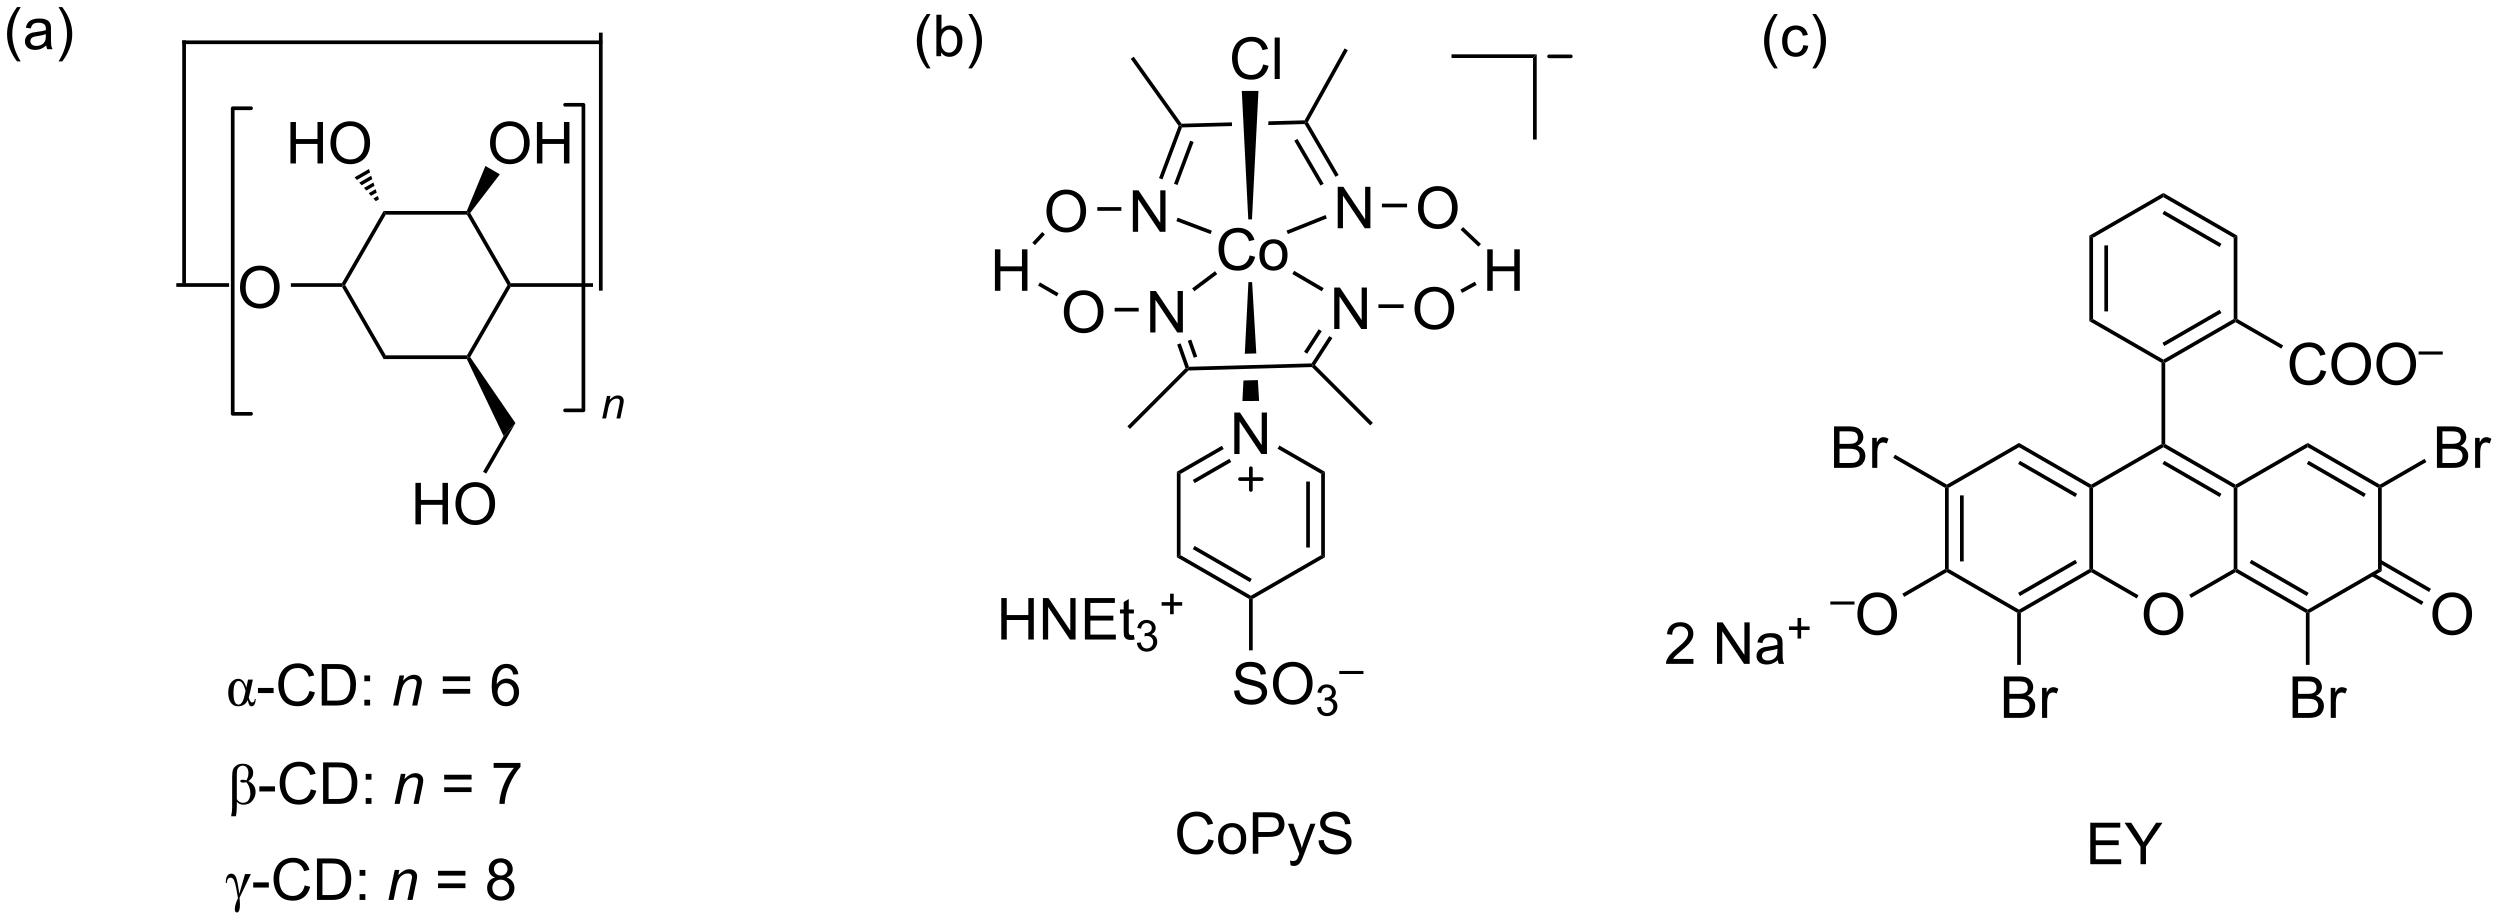 <?xml version="1.0" encoding="UTF-8"?>
<!DOCTYPE svg PUBLIC '-//W3C//DTD SVG 1.0//EN'
          'http://www.w3.org/TR/2001/REC-SVG-20010904/DTD/svg10.dtd'>
<svg stroke-dasharray="none" shape-rendering="auto" xmlns="http://www.w3.org/2000/svg" font-family="'Dialog'" text-rendering="auto" width="947" fill-opacity="1" color-interpolation="auto" color-rendering="auto" preserveAspectRatio="xMidYMid meet" font-size="12px" viewBox="0 0 947 349" fill="black" xmlns:xlink="http://www.w3.org/1999/xlink" stroke="black" image-rendering="auto" stroke-miterlimit="10" stroke-linecap="square" stroke-linejoin="miter" font-style="normal" stroke-width="1" height="349" stroke-dashoffset="0" font-weight="normal" stroke-opacity="1"
><!--Generated by the Batik Graphics2D SVG Generator--><defs id="genericDefs"
  /><g
  ><defs id="defs1"
    ><clipPath clipPathUnits="userSpaceOnUse" id="clipPath1"
      ><path d="M1.131 2.047 L356.027 2.047 L356.027 132.659 L1.131 132.659 L1.131 2.047 Z"
      /></clipPath
      ><clipPath clipPathUnits="userSpaceOnUse" id="clipPath2"
      ><path d="M-0.738 16.233 L-0.738 143.213 L344.29 143.213 L344.29 16.233 Z"
      /></clipPath
    ></defs
    ><g transform="scale(2.667,2.667) translate(-1.131,-2.047) matrix(1.029,0,0,1.029,1.89,-14.65)"
    ><path d="M46.48 55.847 L46.627 55.592 L46.921 55.592 L52.528 65.304 L52.234 65.814 Z" stroke="none" clip-path="url(#clipPath2)"
    /></g
    ><g transform="matrix(2.743,0,0,2.743,2.024,-44.525)"
    ><path d="M52.234 65.814 L52.528 65.304 L63.742 65.304 L63.89 65.559 L63.73 65.814 Z" stroke="none" clip-path="url(#clipPath2)"
    /></g
    ><g transform="matrix(2.743,0,0,2.743,2.024,-44.525)"
    ><path d="M64.191 65.548 L63.89 65.559 L63.742 65.304 L69.35 55.592 L69.644 55.592 L69.791 55.847 Z" stroke="none" clip-path="url(#clipPath2)"
    /></g
    ><g transform="matrix(2.743,0,0,2.743,2.024,-44.525)"
    ><path d="M69.791 55.337 L69.644 55.592 L69.35 55.592 L63.742 45.88 L63.89 45.625 L64.195 45.643 Z" stroke="none" clip-path="url(#clipPath2)"
    /></g
    ><g transform="matrix(2.743,0,0,2.743,2.024,-44.525)"
    ><path d="M63.722 45.37 L63.89 45.625 L63.742 45.88 L52.528 45.88 L52.234 45.37 Z" stroke="none" clip-path="url(#clipPath2)"
    /></g
    ><g transform="matrix(2.743,0,0,2.743,2.024,-44.525)"
    ><path d="M52.234 45.37 L52.528 45.88 L46.921 55.592 L46.627 55.592 L46.48 55.337 Z" stroke="none" clip-path="url(#clipPath2)"
    /></g
    ><g transform="matrix(2.743,0,0,2.743,2.024,-44.525)"
    ><path d="M32.406 55.953 Q32.406 54.526 33.172 53.721 Q33.937 52.914 35.148 52.914 Q35.94 52.914 36.575 53.294 Q37.213 53.672 37.547 54.349 Q37.883 55.026 37.883 55.885 Q37.883 56.758 37.531 57.445 Q37.18 58.133 36.534 58.487 Q35.891 58.841 35.143 58.841 Q34.336 58.841 33.698 58.45 Q33.062 58.057 32.734 57.383 Q32.406 56.706 32.406 55.953 ZM33.187 55.964 Q33.187 57 33.742 57.596 Q34.299 58.19 35.141 58.19 Q35.995 58.19 36.547 57.589 Q37.101 56.987 37.101 55.883 Q37.101 55.182 36.864 54.661 Q36.627 54.141 36.172 53.854 Q35.719 53.565 35.151 53.565 Q34.346 53.565 33.766 54.12 Q33.187 54.672 33.187 55.964 Z" stroke="none" clip-path="url(#clipPath2)"
    /></g
    ><g transform="matrix(2.743,0,0,2.743,2.024,-44.525)"
    ><path d="M46.48 55.337 L46.627 55.592 L46.48 55.847 L39.429 55.847 L39.429 55.337 Z" stroke="none" clip-path="url(#clipPath2)"
    /></g
    ><g transform="matrix(2.743,0,0,2.743,2.024,-44.525)"
    ><path d="M30.899 55.337 L30.899 55.847 L23.61 55.847 L23.61 55.337 Z" stroke="none" clip-path="url(#clipPath2)"
    /></g
    ><g transform="matrix(2.743,0,0,2.743,2.024,-44.525)"
    ><path d="M69.791 55.847 L69.644 55.592 L69.791 55.337 L81.153 55.337 L81.153 55.847 Z" stroke="none" clip-path="url(#clipPath2)"
    /></g
    ><g transform="matrix(2.743,0,0,2.743,2.024,-44.525)"
    ><path d="M63.73 65.814 L63.89 65.559 L64.191 65.548 L70.44 74.658 L68.815 76.452 Z" stroke="none" clip-path="url(#clipPath2)"
    /></g
    ><g transform="matrix(2.743,0,0,2.743,2.024,-44.525)"
    ><path d="M56.634 88.643 L56.634 82.916 L57.392 82.916 L57.392 85.268 L60.369 85.268 L60.369 82.916 L61.127 82.916 L61.127 88.643 L60.369 88.643 L60.369 85.942 L57.392 85.942 L57.392 88.643 L56.634 88.643 ZM62.159 85.853 Q62.159 84.427 62.925 83.622 Q63.69 82.814 64.901 82.814 Q65.693 82.814 66.328 83.195 Q66.966 83.572 67.3 84.249 Q67.636 84.927 67.636 85.786 Q67.636 86.658 67.284 87.346 Q66.933 88.033 66.287 88.387 Q65.643 88.742 64.896 88.742 Q64.089 88.742 63.451 88.351 Q62.815 87.958 62.487 87.283 Q62.159 86.606 62.159 85.853 ZM62.94 85.864 Q62.94 86.9 63.495 87.497 Q64.052 88.091 64.893 88.091 Q65.748 88.091 66.3 87.489 Q66.854 86.887 66.854 85.783 Q66.854 85.083 66.617 84.562 Q66.38 84.041 65.925 83.755 Q65.472 83.466 64.904 83.466 Q64.099 83.466 63.518 84.02 Q62.94 84.572 62.94 85.864 Z" stroke="none" clip-path="url(#clipPath2)"
    /></g
    ><g transform="matrix(2.743,0,0,2.743,2.024,-44.525)"
    ><path d="M68.815 76.452 L70.44 74.658 L66.409 81.639 L65.968 81.384 Z" stroke="none" clip-path="url(#clipPath2)"
    /></g
    ><g transform="matrix(2.743,0,0,2.743,2.024,-44.525)"
    ><path d="M39.371 38.809 L39.371 33.082 L40.129 33.082 L40.129 35.434 L43.106 35.434 L43.106 33.082 L43.864 33.082 L43.864 38.809 L43.106 38.809 L43.106 36.108 L40.129 36.108 L40.129 38.809 L39.371 38.809 ZM44.896 36.02 Q44.896 34.593 45.662 33.788 Q46.427 32.98 47.638 32.98 Q48.43 32.98 49.065 33.361 Q49.703 33.738 50.037 34.415 Q50.373 35.093 50.373 35.952 Q50.373 36.824 50.021 37.512 Q49.669 38.199 49.024 38.553 Q48.38 38.908 47.633 38.908 Q46.826 38.908 46.188 38.517 Q45.552 38.124 45.224 37.449 Q44.896 36.772 44.896 36.02 ZM45.677 36.03 Q45.677 37.066 46.232 37.663 Q46.789 38.257 47.63 38.257 Q48.485 38.257 49.037 37.655 Q49.591 37.053 49.591 35.949 Q49.591 35.249 49.354 34.728 Q49.117 34.207 48.662 33.921 Q48.209 33.632 47.641 33.632 Q46.836 33.632 46.255 34.186 Q45.677 34.738 45.677 36.03 Z" stroke="none" clip-path="url(#clipPath2)"
    /></g
    ><g transform="matrix(2.743,0,0,2.743,2.024,-44.525)"
    ><path d="M51.154 44.01 L50.828 43.645 L51.442 43.29 L51.596 43.755 ZM50.502 43.279 L50.176 42.914 L51.135 42.36 L51.289 42.825 ZM49.85 42.548 L49.524 42.183 L50.828 41.43 L50.982 41.895 ZM49.199 41.818 L48.873 41.452 L50.521 40.5 L50.675 40.965 ZM48.547 41.087 L48.221 40.721 L50.214 39.57 L50.368 40.035 Z" stroke="none" clip-path="url(#clipPath2)"
    /></g
    ><g transform="matrix(2.743,0,0,2.743,2.024,-44.525)"
    ><path d="M66.932 36.02 Q66.932 34.593 67.698 33.788 Q68.463 32.98 69.674 32.98 Q70.466 32.98 71.101 33.361 Q71.739 33.738 72.073 34.415 Q72.409 35.093 72.409 35.952 Q72.409 36.824 72.057 37.512 Q71.706 38.199 71.06 38.553 Q70.416 38.908 69.669 38.908 Q68.862 38.908 68.224 38.517 Q67.588 38.124 67.26 37.449 Q66.932 36.772 66.932 36.02 ZM67.713 36.03 Q67.713 37.066 68.268 37.663 Q68.825 38.257 69.666 38.257 Q70.521 38.257 71.073 37.655 Q71.627 37.053 71.627 35.949 Q71.627 35.249 71.39 34.728 Q71.153 34.207 70.698 33.921 Q70.245 33.632 69.677 33.632 Q68.872 33.632 68.291 34.186 Q67.713 34.738 67.713 36.03 ZM73.407 38.809 L73.407 33.082 L74.165 33.082 L74.165 35.434 L77.142 35.434 L77.142 33.082 L77.9 33.082 L77.9 38.809 L77.142 38.809 L77.142 36.108 L74.165 36.108 L74.165 38.809 L73.407 38.809 Z" stroke="none" clip-path="url(#clipPath2)"
    /></g
    ><g transform="matrix(2.743,0,0,2.743,2.024,-44.525)"
    ><path d="M64.195 45.643 L63.89 45.625 L63.722 45.37 L66.296 39.155 L68.29 40.306 Z" stroke="none" clip-path="url(#clipPath2)"
    /></g
    ><g transform="matrix(2.743,0,0,2.743,2.024,-44.525)"
    ><path d="M24.941 22.071 L24.941 22.071 L24.941 55.159 L24.941 55.414 L24.43 55.414 L24.43 55.159 L24.43 22.071 L24.43 21.816 L24.941 21.816 Z" stroke="none" clip-path="url(#clipPath2)"
    /></g
    ><g transform="matrix(2.743,0,0,2.743,2.024,-44.525)"
    ><path d="M82.179 22.326 L82.179 22.326 L24.685 22.326 L24.43 22.326 L24.43 21.816 L24.685 21.816 L82.179 21.816 L82.434 21.816 L82.434 22.326 Z" stroke="none" clip-path="url(#clipPath2)"
    /></g
    ><g transform="matrix(2.743,0,0,2.743,2.024,-44.525)"
    ><path d="M82.484 20.994 L82.484 20.994 L82.484 56.118 L82.484 56.373 L81.974 56.373 L81.974 56.118 L81.974 20.994 L81.974 20.739 L82.484 20.739 Z" stroke="none" clip-path="url(#clipPath2)"
    /></g
    ><g stroke-width="0.51" transform="matrix(2.743,0,0,2.743,2.024,-44.525)" stroke-linejoin="round" stroke-linecap="round"
    ><path fill="none" d="M77.299 72.901 L79.831 72.901 L79.831 30.703 L77.299 30.703" clip-path="url(#clipPath2)"
    /></g
    ><g stroke-width="0.51" transform="matrix(2.743,0,0,2.743,2.024,-44.525)" stroke-linejoin="round" stroke-linecap="round"
    ><path fill="none" d="M33.931 31.182 L31.399 31.182 L31.399 73.381 L33.931 73.381" clip-path="url(#clipPath2)"
    /></g
    ><g transform="matrix(2.743,0,0,2.743,2.024,-44.525)"
    ><path d="M82.428 74.022 L83.078 70.91 L83.559 70.91 L83.446 71.451 Q83.758 71.133 84.03 70.986 Q84.303 70.84 84.588 70.84 Q84.965 70.84 85.18 71.045 Q85.397 71.25 85.397 71.592 Q85.397 71.766 85.321 72.137 L84.924 74.022 L84.395 74.022 L84.807 72.049 Q84.869 71.762 84.869 71.625 Q84.869 71.469 84.762 71.373 Q84.655 71.275 84.453 71.275 Q84.045 71.275 83.727 71.569 Q83.41 71.861 83.26 72.574 L82.959 74.022 L82.428 74.022 Z" stroke="none" clip-path="url(#clipPath2)"
    /></g
    ><g transform="matrix(2.743,0,0,2.743,2.024,-44.525)"
    ><path d="M1.622 24.715 Q1.039 23.981 0.635 22.996 Q0.234 22.009 0.234 20.955 Q0.234 20.025 0.536 19.173 Q0.888 18.186 1.622 17.205 L2.125 17.205 Q1.654 18.017 1.5 18.366 Q1.263 18.905 1.125 19.491 Q0.958 20.22 0.958 20.96 Q0.958 22.837 2.125 24.715 L1.622 24.715 ZM5.648 22.517 Q5.258 22.851 4.896 22.988 Q4.537 23.124 4.122 23.124 Q3.438 23.124 3.07 22.791 Q2.703 22.455 2.703 21.936 Q2.703 21.632 2.841 21.379 Q2.982 21.127 3.206 20.976 Q3.43 20.822 3.711 20.744 Q3.919 20.689 4.336 20.64 Q5.188 20.538 5.591 20.397 Q5.594 20.252 5.594 20.212 Q5.594 19.783 5.396 19.608 Q5.125 19.369 4.594 19.369 Q4.099 19.369 3.862 19.543 Q3.625 19.718 3.513 20.158 L2.825 20.064 Q2.919 19.624 3.133 19.353 Q3.349 19.08 3.755 18.934 Q4.162 18.788 4.695 18.788 Q5.227 18.788 5.557 18.913 Q5.891 19.038 6.047 19.228 Q6.203 19.416 6.266 19.705 Q6.302 19.884 6.302 20.353 L6.302 21.291 Q6.302 22.272 6.346 22.533 Q6.391 22.791 6.523 23.03 L5.789 23.03 Q5.68 22.811 5.648 22.517 ZM5.591 20.947 Q5.208 21.103 4.443 21.212 Q4.008 21.275 3.828 21.353 Q3.648 21.431 3.55 21.582 Q3.453 21.733 3.453 21.916 Q3.453 22.197 3.667 22.384 Q3.88 22.572 4.289 22.572 Q4.695 22.572 5.01 22.395 Q5.328 22.218 5.477 21.908 Q5.591 21.671 5.591 21.205 L5.591 20.947 ZM7.853 24.715 L7.348 24.715 Q8.517 22.837 8.517 20.96 Q8.517 20.226 8.348 19.502 Q8.215 18.916 7.978 18.377 Q7.824 18.025 7.348 17.205 L7.853 17.205 Q8.587 18.186 8.939 19.173 Q9.238 20.025 9.238 20.955 Q9.238 22.009 8.835 22.996 Q8.431 23.981 7.853 24.715 Z" stroke="none" clip-path="url(#clipPath2)"
    /></g
    ><g transform="matrix(2.743,0,0,2.743,2.024,-44.525)"
    ><path d="M33.101 136.936 L33.906 136.936 L32.338 140.22 Q32.398 140.749 32.398 141.145 Q32.398 142.241 31.987 142.241 Q31.69 142.241 31.69 141.78 Q31.69 141.179 32.127 140.272 Q32.041 139.71 31.888 138.918 Q31.734 138.124 31.57 137.78 Q31.409 137.436 31.109 137.436 Q30.617 137.436 30.58 138.171 L30.44 138.171 Q30.44 136.882 31.205 136.882 Q31.648 136.882 31.862 137.403 Q32.078 137.923 32.304 139.671 L33.101 136.936 Z" stroke="none" clip-path="url(#clipPath2)"
    /></g
    ><g transform="matrix(2.743,0,0,2.743,2.024,-44.525)"
    ><path d="M34.23 138.796 L34.23 138.087 L36.389 138.087 L36.389 138.796 L34.23 138.796 ZM41.342 138.507 L42.1 138.697 Q41.863 139.632 41.243 140.124 Q40.623 140.613 39.73 140.613 Q38.803 140.613 38.222 140.236 Q37.644 139.858 37.34 139.145 Q37.037 138.429 37.037 137.608 Q37.037 136.712 37.379 136.048 Q37.722 135.382 38.352 135.035 Q38.983 134.689 39.74 134.689 Q40.6 134.689 41.186 135.126 Q41.772 135.564 42.004 136.358 L41.256 136.533 Q41.058 135.908 40.678 135.624 Q40.3 135.337 39.725 135.337 Q39.066 135.337 38.621 135.655 Q38.178 135.97 37.998 136.504 Q37.819 137.038 37.819 137.603 Q37.819 138.335 38.032 138.879 Q38.246 139.423 38.694 139.694 Q39.144 139.962 39.668 139.962 Q40.303 139.962 40.743 139.595 Q41.186 139.228 41.342 138.507 ZM43.033 140.514 L43.033 134.788 L45.008 134.788 Q45.674 134.788 46.026 134.869 Q46.518 134.983 46.867 135.28 Q47.32 135.663 47.544 136.259 Q47.768 136.853 47.768 137.619 Q47.768 138.272 47.614 138.778 Q47.463 139.28 47.224 139.611 Q46.987 139.939 46.703 140.129 Q46.422 140.319 46.02 140.418 Q45.619 140.514 45.101 140.514 L43.033 140.514 ZM43.791 139.837 L45.015 139.837 Q45.58 139.837 45.903 139.733 Q46.226 139.626 46.416 139.436 Q46.687 139.166 46.836 138.712 Q46.987 138.257 46.987 137.608 Q46.987 136.71 46.692 136.228 Q46.398 135.744 45.976 135.58 Q45.672 135.462 44.994 135.462 L43.791 135.462 L43.791 139.837 ZM48.918 137.166 L48.918 136.366 L49.717 136.366 L49.717 137.166 L48.918 137.166 ZM48.918 140.514 L48.918 139.712 L49.717 139.712 L49.717 140.514 L48.918 140.514 Z" stroke="none" clip-path="url(#clipPath2)"
    /></g
    ><g transform="matrix(2.743,0,0,2.743,2.024,-44.525)"
    ><path d="M52.905 140.514 L53.772 136.366 L54.412 136.366 L54.261 137.087 Q54.678 136.663 55.04 136.468 Q55.405 136.272 55.785 136.272 Q56.287 136.272 56.574 136.546 Q56.863 136.819 56.863 137.275 Q56.863 137.507 56.761 138.001 L56.233 140.514 L55.527 140.514 L56.077 137.884 Q56.16 137.501 56.16 137.319 Q56.16 137.111 56.017 136.983 Q55.873 136.853 55.605 136.853 Q55.061 136.853 54.636 137.244 Q54.215 137.634 54.014 138.585 L53.613 140.514 L52.905 140.514 Z" stroke="none" clip-path="url(#clipPath2)"
    /></g
    ><g transform="matrix(2.743,0,0,2.743,2.024,-44.525)"
    ><path d="M63.538 137.147 L59.756 137.147 L59.756 136.491 L63.538 136.491 L63.538 137.147 ZM63.538 138.884 L59.756 138.884 L59.756 138.228 L63.538 138.228 L63.538 138.884 ZM67.62 137.408 Q67.182 137.249 66.971 136.952 Q66.76 136.655 66.76 136.241 Q66.76 135.616 67.208 135.192 Q67.659 134.764 68.406 134.764 Q69.156 134.764 69.612 135.199 Q70.07 135.634 70.07 136.259 Q70.07 136.658 69.859 136.955 Q69.651 137.249 69.226 137.408 Q69.752 137.58 70.028 137.962 Q70.304 138.345 70.304 138.876 Q70.304 139.611 69.784 140.113 Q69.265 140.613 68.416 140.613 Q67.57 140.613 67.049 140.111 Q66.531 139.608 66.531 138.858 Q66.531 138.298 66.812 137.923 Q67.096 137.546 67.62 137.408 ZM67.479 136.218 Q67.479 136.624 67.739 136.882 Q68.002 137.139 68.422 137.139 Q68.828 137.139 69.086 136.884 Q69.346 136.626 69.346 136.257 Q69.346 135.869 69.078 135.606 Q68.812 135.343 68.414 135.343 Q68.01 135.343 67.745 135.6 Q67.479 135.858 67.479 136.218 ZM67.252 138.861 Q67.252 139.163 67.395 139.444 Q67.539 139.725 67.82 139.879 Q68.101 140.033 68.424 140.033 Q68.929 140.033 69.257 139.71 Q69.586 139.384 69.586 138.884 Q69.586 138.376 69.247 138.046 Q68.909 137.712 68.401 137.712 Q67.906 137.712 67.578 138.041 Q67.252 138.369 67.252 138.861 Z" stroke="none" clip-path="url(#clipPath2)"
    /></g
    ><g transform="matrix(2.743,0,0,2.743,2.024,-44.525)"
    ><path d="M33.518 110.083 L34.182 110.083 L33.781 111.89 Q33.664 112.406 33.62 112.523 Q33.776 113.242 34.073 113.242 Q34.424 113.242 34.437 112.757 L34.578 112.757 Q34.565 113.21 34.411 113.492 Q34.258 113.77 34.008 113.77 Q33.799 113.77 33.698 113.604 Q33.596 113.434 33.479 112.913 Q33.073 113.77 32.151 113.77 Q31.523 113.77 31.151 113.281 Q30.781 112.788 30.781 111.874 Q30.781 110.976 31.187 110.476 Q31.593 109.976 32.164 109.976 Q32.565 109.976 32.823 110.263 Q33.08 110.546 33.281 111.192 L33.518 110.083 ZM33.174 111.614 Q32.992 110.984 32.765 110.632 Q32.539 110.278 32.221 110.278 Q31.508 110.278 31.508 111.95 Q31.508 113.536 32.19 113.536 Q32.784 113.536 33.07 112.138 L33.174 111.614 Z" stroke="none" clip-path="url(#clipPath2)"
    /></g
    ><g transform="matrix(2.743,0,0,2.743,2.024,-44.525)"
    ><path d="M34.886 111.942 L34.886 111.234 L37.045 111.234 L37.045 111.942 L34.886 111.942 ZM41.998 111.653 L42.756 111.843 Q42.519 112.778 41.899 113.27 Q41.28 113.76 40.386 113.76 Q39.459 113.76 38.879 113.382 Q38.3 113.005 37.996 112.291 Q37.694 111.575 37.694 110.755 Q37.694 109.859 38.035 109.195 Q38.379 108.528 39.009 108.182 Q39.639 107.835 40.397 107.835 Q41.256 107.835 41.842 108.273 Q42.428 108.71 42.66 109.505 L41.912 109.679 Q41.715 109.054 41.334 108.77 Q40.957 108.484 40.381 108.484 Q39.722 108.484 39.277 108.802 Q38.834 109.117 38.655 109.65 Q38.475 110.184 38.475 110.749 Q38.475 111.481 38.688 112.025 Q38.902 112.57 39.35 112.841 Q39.8 113.109 40.324 113.109 Q40.959 113.109 41.399 112.742 Q41.842 112.374 41.998 111.653 ZM43.69 113.661 L43.69 107.934 L45.664 107.934 Q46.33 107.934 46.682 108.015 Q47.174 108.13 47.523 108.427 Q47.976 108.809 48.2 109.406 Q48.424 109.999 48.424 110.765 Q48.424 111.419 48.27 111.924 Q48.12 112.427 47.88 112.757 Q47.643 113.085 47.359 113.275 Q47.078 113.466 46.677 113.564 Q46.276 113.661 45.758 113.661 L43.69 113.661 ZM44.448 112.984 L45.672 112.984 Q46.237 112.984 46.56 112.88 Q46.883 112.773 47.073 112.583 Q47.343 112.312 47.492 111.859 Q47.643 111.403 47.643 110.755 Q47.643 109.856 47.349 109.374 Q47.054 108.89 46.633 108.726 Q46.328 108.609 45.651 108.609 L44.448 108.609 L44.448 112.984 ZM49.574 110.312 L49.574 109.513 L50.373 109.513 L50.373 110.312 L49.574 110.312 ZM49.574 113.661 L49.574 112.859 L50.373 112.859 L50.373 113.661 L49.574 113.661 Z" stroke="none" clip-path="url(#clipPath2)"
    /></g
    ><g transform="matrix(2.743,0,0,2.743,2.024,-44.525)"
    ><path d="M53.561 113.661 L54.428 109.513 L55.069 109.513 L54.918 110.234 Q55.334 109.809 55.696 109.614 Q56.061 109.419 56.441 109.419 Q56.944 109.419 57.23 109.692 Q57.519 109.966 57.519 110.421 Q57.519 110.653 57.418 111.148 L56.889 113.661 L56.183 113.661 L56.733 111.031 Q56.816 110.648 56.816 110.466 Q56.816 110.257 56.673 110.13 Q56.53 109.999 56.261 109.999 Q55.717 109.999 55.293 110.39 Q54.871 110.781 54.67 111.731 L54.269 113.661 L53.561 113.661 Z" stroke="none" clip-path="url(#clipPath2)"
    /></g
    ><g transform="matrix(2.743,0,0,2.743,2.024,-44.525)"
    ><path d="M64.194 110.294 L60.412 110.294 L60.412 109.638 L64.194 109.638 L64.194 110.294 ZM64.194 112.031 L60.412 112.031 L60.412 111.374 L64.194 111.374 L64.194 112.031 ZM70.843 109.335 L70.143 109.39 Q70.049 108.976 69.877 108.788 Q69.593 108.489 69.174 108.489 Q68.838 108.489 68.586 108.677 Q68.252 108.919 68.059 109.385 Q67.869 109.848 67.862 110.708 Q68.117 110.32 68.484 110.132 Q68.851 109.945 69.252 109.945 Q69.955 109.945 70.45 110.463 Q70.945 110.981 70.945 111.802 Q70.945 112.341 70.711 112.804 Q70.479 113.265 70.073 113.513 Q69.666 113.76 69.151 113.76 Q68.273 113.76 67.718 113.114 Q67.164 112.466 67.164 110.981 Q67.164 109.32 67.776 108.567 Q68.312 107.911 69.218 107.911 Q69.893 107.911 70.325 108.291 Q70.757 108.669 70.843 109.335 ZM67.971 111.804 Q67.971 112.169 68.125 112.502 Q68.281 112.833 68.557 113.007 Q68.836 113.179 69.14 113.179 Q69.586 113.179 69.906 112.82 Q70.226 112.46 70.226 111.843 Q70.226 111.249 69.909 110.908 Q69.593 110.567 69.112 110.567 Q68.635 110.567 68.302 110.908 Q67.971 111.249 67.971 111.804 Z" stroke="none" clip-path="url(#clipPath2)"
    /></g
    ><g transform="matrix(2.743,0,0,2.743,2.024,-44.525)"
    ><path d="M31.826 128.958 L31.18 128.958 Q31.321 128.3 31.321 127.763 L31.321 123.508 Q31.321 122.844 31.441 122.521 Q31.561 122.195 31.904 121.948 Q32.251 121.701 32.772 121.701 Q33.389 121.701 33.808 122.026 Q34.227 122.352 34.227 122.953 Q34.227 123.656 33.561 124.107 Q34.556 124.576 34.556 125.578 Q34.556 126.125 34.292 126.558 Q34.029 126.99 33.683 127.175 Q33.337 127.357 32.858 127.357 Q32.311 127.357 31.967 126.945 L31.967 127.675 Q31.967 128.425 31.826 128.958 ZM31.967 126.594 Q32.272 127.099 32.819 127.099 Q33.345 127.099 33.589 126.714 Q33.837 126.328 33.837 125.779 Q33.837 125.357 33.675 124.917 Q33.514 124.477 33.259 124.248 Q33.024 124.305 32.837 124.305 Q32.444 124.305 32.444 124.099 Q32.444 123.912 32.774 123.912 Q32.983 123.912 33.29 124.005 Q33.569 123.537 33.569 122.985 Q33.569 122.492 33.35 122.232 Q33.134 121.969 32.787 121.969 Q32.509 121.969 32.311 122.125 Q32.115 122.281 32.04 122.5 Q31.967 122.716 31.967 123.209 L31.967 126.594 Z" stroke="none" clip-path="url(#clipPath2)"
    /></g
    ><g transform="matrix(2.743,0,0,2.743,2.024,-44.525)"
    ><path d="M35.076 125.529 L35.076 124.82 L37.235 124.82 L37.235 125.529 L35.076 125.529 ZM42.188 125.24 L42.946 125.43 Q42.709 126.365 42.089 126.857 Q41.469 127.347 40.576 127.347 Q39.649 127.347 39.069 126.969 Q38.49 126.591 38.186 125.878 Q37.884 125.162 37.884 124.341 Q37.884 123.445 38.225 122.781 Q38.569 122.115 39.199 121.768 Q39.829 121.422 40.587 121.422 Q41.446 121.422 42.032 121.86 Q42.618 122.297 42.85 123.091 L42.102 123.266 Q41.904 122.641 41.524 122.357 Q41.147 122.07 40.571 122.07 Q39.912 122.07 39.467 122.388 Q39.024 122.703 38.844 123.237 Q38.665 123.771 38.665 124.336 Q38.665 125.068 38.878 125.612 Q39.092 126.156 39.54 126.427 Q39.99 126.695 40.514 126.695 Q41.149 126.695 41.589 126.328 Q42.032 125.961 42.188 125.24 ZM43.88 127.248 L43.88 121.521 L45.854 121.521 Q46.52 121.521 46.872 121.602 Q47.364 121.716 47.713 122.013 Q48.166 122.396 48.39 122.992 Q48.614 123.586 48.614 124.352 Q48.614 125.005 48.46 125.511 Q48.309 126.013 48.07 126.344 Q47.833 126.672 47.549 126.862 Q47.268 127.052 46.867 127.151 Q46.466 127.248 45.947 127.248 L43.88 127.248 ZM44.638 126.57 L45.861 126.57 Q46.427 126.57 46.749 126.466 Q47.072 126.36 47.263 126.169 Q47.533 125.899 47.682 125.445 Q47.833 124.99 47.833 124.341 Q47.833 123.443 47.538 122.961 Q47.244 122.477 46.822 122.313 Q46.518 122.195 45.841 122.195 L44.638 122.195 L44.638 126.57 ZM49.764 123.899 L49.764 123.099 L50.563 123.099 L50.563 123.899 L49.764 123.899 ZM49.764 127.248 L49.764 126.445 L50.563 126.445 L50.563 127.248 L49.764 127.248 Z" stroke="none" clip-path="url(#clipPath2)"
    /></g
    ><g transform="matrix(2.743,0,0,2.743,2.024,-44.525)"
    ><path d="M53.751 127.248 L54.618 123.099 L55.259 123.099 L55.108 123.82 Q55.524 123.396 55.886 123.201 Q56.251 123.005 56.631 123.005 Q57.134 123.005 57.42 123.279 Q57.709 123.552 57.709 124.008 Q57.709 124.24 57.608 124.735 L57.079 127.248 L56.373 127.248 L56.923 124.617 Q57.006 124.235 57.006 124.052 Q57.006 123.844 56.863 123.716 Q56.72 123.586 56.451 123.586 Q55.907 123.586 55.483 123.977 Q55.061 124.367 54.86 125.318 L54.459 127.248 L53.751 127.248 Z" stroke="none" clip-path="url(#clipPath2)"
    /></g
    ><g transform="matrix(2.743,0,0,2.743,2.024,-44.525)"
    ><path d="M64.384 123.88 L60.602 123.88 L60.602 123.224 L64.384 123.224 L64.384 123.88 ZM64.384 125.617 L60.602 125.617 L60.602 124.961 L64.384 124.961 L64.384 125.617 ZM67.432 122.271 L67.432 121.594 L71.138 121.594 L71.138 122.141 Q70.591 122.724 70.054 123.69 Q69.518 124.654 69.223 125.672 Q69.013 126.391 68.955 127.248 L68.231 127.248 Q68.244 126.57 68.497 125.615 Q68.752 124.656 69.226 123.768 Q69.7 122.88 70.236 122.271 L67.432 122.271 Z" stroke="none" clip-path="url(#clipPath2)"
    /></g
    ><g transform="matrix(2.743,0,0,2.743,2.024,-44.525)"
    ><path d="M169.713 78.928 L169.713 73.202 L170.492 73.202 L173.5 77.697 L173.5 73.202 L174.226 73.202 L174.226 78.928 L173.447 78.928 L170.44 74.428 L170.44 78.928 L169.713 78.928 Z" stroke="none" clip-path="url(#clipPath2)"
    /></g
    ><g transform="matrix(2.743,0,0,2.743,2.024,-44.525)"
    ><path d="M182.226 93.189 L181.715 92.894 L181.715 81.68 L182.226 81.385 ZM180.154 91.845 L180.154 82.729 L179.644 82.729 L179.644 91.845 Z" stroke="none" clip-path="url(#clipPath2)"
    /></g
    ><g transform="matrix(2.743,0,0,2.743,2.024,-44.525)"
    ><path d="M182.226 81.385 L181.715 81.68 L175.689 78.2 L175.944 77.758 Z" stroke="none" clip-path="url(#clipPath2)"
    /></g
    ><g transform="matrix(2.743,0,0,2.743,2.024,-44.525)"
    ><path d="M167.998 77.796 L168.253 78.238 L162.292 81.68 L161.782 81.385 ZM169.034 79.59 L163.981 82.508 L164.236 82.95 L169.289 80.032 Z" stroke="none" clip-path="url(#clipPath2)"
    /></g
    ><g transform="matrix(2.743,0,0,2.743,2.024,-44.525)"
    ><path d="M161.782 81.385 L162.292 81.68 L162.292 92.894 L161.782 93.189 Z" stroke="none" clip-path="url(#clipPath2)"
    /></g
    ><g transform="matrix(2.743,0,0,2.743,2.024,-44.525)"
    ><path d="M161.782 93.189 L162.292 92.894 L172.004 98.501 L172.004 98.796 L171.749 98.943 ZM163.981 92.066 L171.876 96.624 L172.131 96.183 L164.236 91.624 Z" stroke="none" clip-path="url(#clipPath2)"
    /></g
    ><g transform="matrix(2.743,0,0,2.743,2.024,-44.525)"
    ><path d="M172.259 98.943 L172.004 98.796 L172.004 98.501 L181.715 92.894 L182.226 93.189 Z" stroke="none" clip-path="url(#clipPath2)"
    /></g
    ><g transform="matrix(2.743,0,0,2.743,2.024,-44.525)"
    ><path d="M169.688 111.613 L170.404 111.551 Q170.454 111.98 170.639 112.256 Q170.826 112.532 171.217 112.702 Q171.607 112.871 172.094 112.871 Q172.529 112.871 172.86 112.743 Q173.193 112.613 173.355 112.389 Q173.516 112.165 173.516 111.9 Q173.516 111.629 173.36 111.428 Q173.204 111.228 172.844 111.09 Q172.615 111.001 171.826 110.811 Q171.037 110.621 170.719 110.454 Q170.31 110.238 170.107 109.92 Q169.907 109.603 169.907 109.207 Q169.907 108.775 170.152 108.397 Q170.399 108.019 170.87 107.824 Q171.344 107.629 171.923 107.629 Q172.56 107.629 173.045 107.834 Q173.532 108.04 173.792 108.439 Q174.055 108.837 174.076 109.34 L173.35 109.394 Q173.29 108.853 172.951 108.577 Q172.615 108.298 171.954 108.298 Q171.266 108.298 170.951 108.551 Q170.639 108.801 170.639 109.157 Q170.639 109.465 170.86 109.665 Q171.079 109.863 172.003 110.074 Q172.928 110.282 173.271 110.439 Q173.771 110.668 174.008 111.022 Q174.248 111.376 174.248 111.837 Q174.248 112.293 173.985 112.699 Q173.725 113.103 173.232 113.329 Q172.743 113.553 172.131 113.553 Q171.352 113.553 170.826 113.327 Q170.303 113.097 170.003 112.644 Q169.704 112.189 169.688 111.613 ZM175.053 110.665 Q175.053 109.238 175.818 108.433 Q176.584 107.626 177.795 107.626 Q178.587 107.626 179.222 108.006 Q179.86 108.384 180.193 109.061 Q180.529 109.738 180.529 110.597 Q180.529 111.47 180.178 112.157 Q179.826 112.845 179.18 113.199 Q178.537 113.553 177.79 113.553 Q176.982 113.553 176.344 113.162 Q175.709 112.769 175.381 112.095 Q175.053 111.418 175.053 110.665 ZM175.834 110.676 Q175.834 111.712 176.389 112.308 Q176.946 112.902 177.787 112.902 Q178.641 112.902 179.193 112.301 Q179.748 111.699 179.748 110.595 Q179.748 109.894 179.511 109.374 Q179.274 108.853 178.818 108.566 Q178.365 108.277 177.798 108.277 Q176.993 108.277 176.412 108.832 Q175.834 109.384 175.834 110.676 Z" stroke="none" clip-path="url(#clipPath2)"
    /></g
    ><g transform="matrix(2.743,0,0,2.743,2.024,-44.525)"
    ><path d="M181.139 113.919 L181.667 113.849 Q181.758 114.298 181.975 114.496 Q182.194 114.693 182.508 114.693 Q182.88 114.693 183.135 114.435 Q183.393 114.177 183.393 113.796 Q183.393 113.433 183.155 113.199 Q182.918 112.962 182.551 112.962 Q182.403 112.962 182.18 113.021 L182.239 112.558 Q182.292 112.564 182.323 112.564 Q182.661 112.564 182.93 112.388 Q183.2 112.212 183.2 111.845 Q183.2 111.556 183.002 111.367 Q182.807 111.175 182.497 111.175 Q182.188 111.175 181.983 111.369 Q181.778 111.562 181.719 111.949 L181.192 111.855 Q181.29 111.324 181.631 111.033 Q181.975 110.742 182.485 110.742 Q182.837 110.742 183.131 110.892 Q183.428 111.043 183.585 111.304 Q183.741 111.564 183.741 111.857 Q183.741 112.136 183.59 112.365 Q183.442 112.593 183.149 112.728 Q183.53 112.816 183.741 113.093 Q183.952 113.369 183.952 113.785 Q183.952 114.347 183.542 114.74 Q183.131 115.13 182.505 115.13 Q181.94 115.13 181.565 114.794 Q181.192 114.457 181.139 113.919 Z" stroke="none" clip-path="url(#clipPath2)"
    /></g
    ><g transform="matrix(2.743,0,0,2.743,2.024,-44.525)"
    ><path d="M184.213 109.312 L184.213 108.887 L187.55 108.887 L187.55 109.312 L184.213 109.312 Z" stroke="none" clip-path="url(#clipPath2)"
    /></g
    ><g transform="matrix(2.743,0,0,2.743,2.024,-44.525)"
    ><path d="M171.749 98.943 L172.004 98.796 L172.259 98.943 L172.259 106.039 L171.749 106.039 Z" stroke="none" clip-path="url(#clipPath2)"
    /></g
    ><g transform="matrix(2.743,0,0,2.743,2.024,-44.525)"
    ><path d="M171.84 51.505 L172.598 51.696 Q172.361 52.63 171.741 53.123 Q171.121 53.612 170.228 53.612 Q169.301 53.612 168.72 53.235 Q168.142 52.857 167.837 52.144 Q167.535 51.427 167.535 50.607 Q167.535 49.711 167.876 49.047 Q168.22 48.38 168.85 48.034 Q169.481 47.688 170.238 47.688 Q171.098 47.688 171.684 48.125 Q172.27 48.563 172.501 49.357 L171.754 49.532 Q171.556 48.907 171.176 48.623 Q170.798 48.336 170.223 48.336 Q169.564 48.336 169.119 48.654 Q168.676 48.969 168.496 49.503 Q168.316 50.037 168.316 50.602 Q168.316 51.334 168.53 51.878 Q168.744 52.422 169.191 52.693 Q169.642 52.961 170.165 52.961 Q170.801 52.961 171.241 52.594 Q171.684 52.227 171.84 51.505 ZM173.18 51.438 Q173.18 50.287 173.82 49.732 Q174.357 49.271 175.125 49.271 Q175.982 49.271 176.524 49.831 Q177.068 50.391 177.068 51.38 Q177.068 52.18 176.826 52.641 Q176.586 53.099 176.128 53.354 Q175.669 53.607 175.125 53.607 Q174.255 53.607 173.716 53.05 Q173.18 52.49 173.18 51.438 ZM173.904 51.438 Q173.904 52.235 174.25 52.633 Q174.599 53.029 175.125 53.029 Q175.649 53.029 175.995 52.63 Q176.344 52.232 176.344 51.414 Q176.344 50.646 175.995 50.25 Q175.646 49.852 175.125 49.852 Q174.599 49.852 174.25 50.248 Q173.904 50.641 173.904 51.438 Z" stroke="none" clip-path="url(#clipPath2)"
    /></g
    ><g transform="matrix(2.743,0,0,2.743,2.024,-44.525)"
    ><path d="M172.175 55.193 L171.665 55.195 L171.166 65.084 L171.166 65.084 L172.753 65.04 L172.753 65.04 L172.175 55.193 ZM172.969 68.721 L170.979 68.776 L170.979 68.776 L170.836 71.611 L173.138 71.602 L172.969 68.721 Z" stroke="none" clip-path="url(#clipPath2)"
    /></g
    ><g transform="matrix(2.743,0,0,2.743,2.024,-44.525)"
    ><path d="M163.377 67.399 L163.269 67.147 L163.448 66.887 L180.391 66.416 L180.532 66.667 L180.429 66.925 Z" stroke="none" clip-path="url(#clipPath2)"
    /></g
    ><g transform="matrix(2.743,0,0,2.743,2.024,-44.525)"
    ><path d="M183.516 61.665 L183.516 55.939 L184.295 55.939 L187.303 60.434 L187.303 55.939 L188.029 55.939 L188.029 61.665 L187.25 61.665 L184.243 57.165 L184.243 61.665 L183.516 61.665 Z" stroke="none" clip-path="url(#clipPath2)"
    /></g
    ><g transform="matrix(2.743,0,0,2.743,2.024,-44.525)"
    ><path d="M177.724 54.073 L177.982 53.633 L182.058 56.022 L181.8 56.462 Z" stroke="none" clip-path="url(#clipPath2)"
    /></g
    ><g transform="matrix(2.743,0,0,2.743,2.024,-44.525)"
    ><path d="M158.101 62.145 L158.101 56.418 L158.88 56.418 L161.888 60.913 L161.888 56.418 L162.614 56.418 L162.614 62.145 L161.836 62.145 L158.828 57.645 L158.828 62.145 L158.101 62.145 Z" stroke="none" clip-path="url(#clipPath2)"
    /></g
    ><g transform="matrix(2.743,0,0,2.743,2.024,-44.525)"
    ><path d="M167.052 53.681 L167.358 54.089 L164.2 56.457 L163.894 56.049 Z" stroke="none" clip-path="url(#clipPath2)"
    /></g
    ><g transform="matrix(2.743,0,0,2.743,2.024,-44.525)"
    ><path d="M180.858 66.633 L180.532 66.667 L180.391 66.416 L182.832 62.644 L183.26 62.921 ZM179.778 65.084 L181.793 61.971 L181.364 61.694 L179.35 64.807 Z" stroke="none" clip-path="url(#clipPath2)"
    /></g
    ><g transform="matrix(2.743,0,0,2.743,2.024,-44.525)"
    ><path d="M194.603 58.876 Q194.603 57.449 195.369 56.645 Q196.135 55.837 197.346 55.837 Q198.137 55.837 198.773 56.217 Q199.411 56.595 199.744 57.272 Q200.08 57.949 200.08 58.809 Q200.08 59.681 199.728 60.368 Q199.377 61.056 198.731 61.41 Q198.088 61.764 197.34 61.764 Q196.533 61.764 195.895 61.374 Q195.26 60.98 194.931 60.306 Q194.603 59.629 194.603 58.876 ZM195.385 58.887 Q195.385 59.923 195.939 60.52 Q196.497 61.113 197.338 61.113 Q198.192 61.113 198.744 60.512 Q199.299 59.91 199.299 58.806 Q199.299 58.105 199.062 57.585 Q198.825 57.064 198.369 56.777 Q197.916 56.488 197.348 56.488 Q196.543 56.488 195.963 57.043 Q195.385 57.595 195.385 58.887 Z" stroke="none" clip-path="url(#clipPath2)"
    /></g
    ><g transform="matrix(2.743,0,0,2.743,2.024,-44.525)"
    ><path d="M189.619 58.77 L189.619 58.26 L193.097 58.26 L193.097 58.77 Z" stroke="none" clip-path="url(#clipPath2)"
    /></g
    ><g transform="matrix(2.743,0,0,2.743,2.024,-44.525)"
    ><path d="M163.448 66.887 L163.269 67.147 L162.975 67.08 L161.823 63.817 L162.304 63.647 ZM164.6 65.475 L163.772 63.129 L163.291 63.299 L164.118 65.645 Z" stroke="none" clip-path="url(#clipPath2)"
    /></g
    ><g transform="matrix(2.743,0,0,2.743,2.024,-44.525)"
    ><path d="M146.171 59.356 Q146.171 57.929 146.937 57.124 Q147.702 56.317 148.913 56.317 Q149.705 56.317 150.34 56.697 Q150.978 57.075 151.312 57.752 Q151.648 58.429 151.648 59.288 Q151.648 60.16 151.296 60.848 Q150.945 61.535 150.299 61.89 Q149.655 62.244 148.908 62.244 Q148.101 62.244 147.463 61.853 Q146.827 61.46 146.499 60.785 Q146.171 60.108 146.171 59.356 ZM146.952 59.366 Q146.952 60.403 147.507 60.999 Q148.064 61.593 148.905 61.593 Q149.76 61.593 150.312 60.991 Q150.866 60.39 150.866 59.285 Q150.866 58.585 150.63 58.064 Q150.393 57.543 149.937 57.257 Q149.484 56.968 148.916 56.968 Q148.111 56.968 147.53 57.522 Q146.952 58.075 146.952 59.366 Z" stroke="none" clip-path="url(#clipPath2)"
    /></g
    ><g transform="matrix(2.743,0,0,2.743,2.024,-44.525)"
    ><path d="M156.514 58.74 L156.514 59.25 L153.194 59.25 L153.194 58.74 Z" stroke="none" clip-path="url(#clipPath2)"
    /></g
    ><g transform="matrix(2.743,0,0,2.743,2.024,-44.525)"
    ><path d="M183.996 47.759 L183.996 42.032 L184.774 42.032 L187.782 46.527 L187.782 42.032 L188.509 42.032 L188.509 47.759 L187.73 47.759 L184.722 43.259 L184.722 47.759 L183.996 47.759 Z" stroke="none" clip-path="url(#clipPath2)"
    /></g
    ><g transform="matrix(2.743,0,0,2.743,2.024,-44.525)"
    ><path d="M177.116 48.552 L176.927 48.078 L182.314 45.923 L182.503 46.397 Z" stroke="none" clip-path="url(#clipPath2)"
    /></g
    ><g transform="matrix(2.743,0,0,2.743,2.024,-44.525)"
    ><path d="M155.703 48.239 L155.703 42.512 L156.482 42.512 L159.49 47.007 L159.49 42.512 L160.216 42.512 L160.216 48.239 L159.438 48.239 L156.43 43.739 L156.43 48.239 L155.703 48.239 Z" stroke="none" clip-path="url(#clipPath2)"
    /></g
    ><g transform="matrix(2.743,0,0,2.743,2.024,-44.525)"
    ><path d="M166.615 48.086 L166.435 48.563 L161.716 46.773 L161.897 46.296 Z" stroke="none" clip-path="url(#clipPath2)"
    /></g
    ><g transform="matrix(2.743,0,0,2.743,2.024,-44.525)"
    ><path d="M180.429 66.925 L180.532 66.667 L180.858 66.633 L188.85 74.625 L188.489 74.986 Z" stroke="none" clip-path="url(#clipPath2)"
    /></g
    ><g transform="matrix(2.743,0,0,2.743,2.024,-44.525)"
    ><path d="M162.975 67.08 L163.269 67.147 L163.377 67.399 L155.311 75.465 L154.951 75.104 Z" stroke="none" clip-path="url(#clipPath2)"
    /></g
    ><g transform="matrix(2.743,0,0,2.743,2.024,-44.525)"
    ><path d="M179.421 32.849 L174.429 32.988 L174.429 32.988 L174.403 33.499 L174.403 33.499 L179.429 33.359 L179.573 33.1 L179.421 32.849 ZM169.379 33.128 L162.439 33.321 L162.31 33.58 L162.488 33.83 L169.405 33.638 L169.405 33.638 L169.379 33.128 Z" stroke="none" clip-path="url(#clipPath2)"
    /></g
    ><g transform="matrix(2.743,0,0,2.743,2.024,-44.525)"
    ><path d="M179.429 33.359 L179.573 33.1 L179.867 33.097 L184.126 40.399 L183.685 40.656 ZM177.998 35.666 L181.613 41.864 L182.054 41.607 L178.438 35.409 Z" stroke="none" clip-path="url(#clipPath2)"
    /></g
    ><g transform="matrix(2.743,0,0,2.743,2.024,-44.525)"
    ><path d="M162.023 33.617 L162.31 33.58 L162.488 33.83 L159.797 41.006 L159.32 40.827 ZM163.62 35.66 L161.391 41.604 L161.869 41.783 L164.098 35.84 Z" stroke="none" clip-path="url(#clipPath2)"
    /></g
    ><g transform="matrix(2.743,0,0,2.743,2.024,-44.525)"
    ><path d="M195.083 44.97 Q195.083 43.543 195.849 42.738 Q196.614 41.931 197.825 41.931 Q198.617 41.931 199.252 42.311 Q199.89 42.689 200.224 43.366 Q200.56 44.043 200.56 44.902 Q200.56 45.775 200.208 46.462 Q199.856 47.15 199.21 47.504 Q198.567 47.858 197.82 47.858 Q197.013 47.858 196.375 47.467 Q195.739 47.074 195.411 46.4 Q195.083 45.722 195.083 44.97 ZM195.864 44.98 Q195.864 46.017 196.419 46.613 Q196.976 47.207 197.817 47.207 Q198.672 47.207 199.224 46.605 Q199.778 46.004 199.778 44.9 Q199.778 44.199 199.541 43.678 Q199.304 43.157 198.849 42.871 Q198.395 42.582 197.828 42.582 Q197.023 42.582 196.442 43.137 Q195.864 43.689 195.864 44.98 Z" stroke="none" clip-path="url(#clipPath2)"
    /></g
    ><g transform="matrix(2.743,0,0,2.743,2.024,-44.525)"
    ><path d="M190.099 44.864 L190.099 44.354 L193.576 44.354 L193.576 44.864 Z" stroke="none" clip-path="url(#clipPath2)"
    /></g
    ><g transform="matrix(2.743,0,0,2.743,2.024,-44.525)"
    ><path d="M143.774 45.449 Q143.774 44.022 144.539 43.218 Q145.305 42.41 146.516 42.41 Q147.307 42.41 147.943 42.791 Q148.581 43.168 148.914 43.845 Q149.25 44.522 149.25 45.382 Q149.25 46.254 148.899 46.942 Q148.547 47.629 147.901 47.983 Q147.258 48.337 146.511 48.337 Q145.703 48.337 145.065 47.947 Q144.43 47.554 144.102 46.879 Q143.774 46.202 143.774 45.449 ZM144.555 45.46 Q144.555 46.496 145.109 47.093 Q145.667 47.686 146.508 47.686 Q147.362 47.686 147.914 47.085 Q148.469 46.483 148.469 45.379 Q148.469 44.679 148.232 44.158 Q147.995 43.637 147.539 43.35 Q147.086 43.061 146.518 43.061 Q145.714 43.061 145.133 43.616 Q144.555 44.168 144.555 45.46 Z" stroke="none" clip-path="url(#clipPath2)"
    /></g
    ><g transform="matrix(2.743,0,0,2.743,2.024,-44.525)"
    ><path d="M154.116 44.833 L154.116 45.344 L150.797 45.344 L150.797 44.833 Z" stroke="none" clip-path="url(#clipPath2)"
    /></g
    ><g transform="matrix(2.743,0,0,2.743,2.024,-44.525)"
    ><path d="M204.647 56.391 L204.647 50.664 L205.404 50.664 L205.404 53.016 L208.381 53.016 L208.381 50.664 L209.139 50.664 L209.139 56.391 L208.381 56.391 L208.381 53.69 L205.404 53.69 L205.404 56.391 L204.647 56.391 Z" stroke="none" clip-path="url(#clipPath2)"
    /></g
    ><g transform="matrix(2.743,0,0,2.743,2.024,-44.525)"
    ><path d="M201.174 56.684 L200.928 56.237 L202.936 55.133 L203.182 55.58 Z" stroke="none" clip-path="url(#clipPath2)"
    /></g
    ><g transform="matrix(2.743,0,0,2.743,2.024,-44.525)"
    ><path d="M136.657 56.391 L136.657 50.664 L137.415 50.664 L137.415 53.016 L140.391 53.016 L140.391 50.664 L141.149 50.664 L141.149 56.391 L140.391 56.391 L140.391 53.69 L137.415 53.69 L137.415 56.391 L136.657 56.391 Z" stroke="none" clip-path="url(#clipPath2)"
    /></g
    ><g transform="matrix(2.743,0,0,2.743,2.024,-44.525)"
    ><path d="M145.453 56.72 L145.198 57.161 L142.617 55.672 L142.872 55.23 Z" stroke="none" clip-path="url(#clipPath2)"
    /></g
    ><g transform="matrix(2.743,0,0,2.743,2.024,-44.525)"
    ><path d="M143.186 48.267 L143.56 48.614 L142.191 50.089 L141.817 49.742 Z" stroke="none" clip-path="url(#clipPath2)"
    /></g
    ><g transform="matrix(2.743,0,0,2.743,2.024,-44.525)"
    ><path d="M200.963 47.961 L201.314 47.591 L203.779 49.927 L203.428 50.297 Z" stroke="none" clip-path="url(#clipPath2)"
    /></g
    ><g transform="matrix(2.743,0,0,2.743,2.024,-44.525)"
    ><path d="M173.703 25.131 L174.461 25.322 Q174.224 26.256 173.605 26.749 Q172.985 27.238 172.091 27.238 Q171.165 27.238 170.584 26.861 Q170.006 26.483 169.701 25.77 Q169.399 25.053 169.399 24.233 Q169.399 23.337 169.74 22.673 Q170.084 22.006 170.714 21.66 Q171.344 21.314 172.102 21.314 Q172.961 21.314 173.547 21.751 Q174.133 22.189 174.365 22.983 L173.618 23.157 Q173.42 22.532 173.04 22.249 Q172.662 21.962 172.086 21.962 Q171.428 21.962 170.982 22.28 Q170.54 22.595 170.36 23.129 Q170.18 23.663 170.18 24.228 Q170.18 24.96 170.394 25.504 Q170.607 26.048 171.055 26.319 Q171.506 26.587 172.029 26.587 Q172.665 26.587 173.105 26.22 Q173.547 25.853 173.703 25.131 ZM175.291 27.139 L175.291 21.413 L175.994 21.413 L175.994 27.139 L175.291 27.139 Z" stroke="none" clip-path="url(#clipPath2)"
    /></g
    ><g transform="matrix(2.743,0,0,2.743,2.024,-44.525)"
    ><path d="M172.156 46.529 L171.645 46.529 L170.75 28.794 L173.051 28.794 Z" stroke="none" clip-path="url(#clipPath2)"
    /></g
    ><g transform="matrix(2.743,0,0,2.743,2.024,-44.525)"
    ><path d="M162.439 33.321 L162.31 33.58 L162.023 33.617 L155.416 24.361 L155.832 24.064 Z" stroke="none" clip-path="url(#clipPath2)"
    /></g
    ><g transform="matrix(2.743,0,0,2.743,2.024,-44.525)"
    ><path d="M179.867 33.097 L179.573 33.1 L179.421 32.849 L184.943 22.918 L185.389 23.166 Z" stroke="none" clip-path="url(#clipPath2)"
    /></g
    ><g transform="matrix(2.743,0,0,2.743,2.024,-44.525)"
    ><path d="M199.713 24.244 L199.713 23.734 L211.477 23.734 L210.967 24.244 Z" stroke="none" clip-path="url(#clipPath2)"
    /></g
    ><g transform="matrix(2.743,0,0,2.743,2.024,-44.525)"
    ><path d="M210.967 24.244 L211.477 23.734 L211.477 35.498 L210.967 35.498 Z" stroke="none" clip-path="url(#clipPath2)"
    /></g
    ><g stroke-width="0.51" transform="matrix(2.743,0,0,2.743,2.024,-44.525)" stroke-linejoin="round" stroke-linecap="round"
    ><path fill="none" d="M213.185 24.014 L216.185 24.014" clip-path="url(#clipPath2)"
    /></g
    ><g transform="matrix(2.743,0,0,2.743,2.024,-44.525)"
    ><path d="M137.536 104.55 L137.536 98.823 L138.293 98.823 L138.293 101.175 L141.27 101.175 L141.27 98.823 L142.028 98.823 L142.028 104.55 L141.27 104.55 L141.27 101.849 L138.293 101.849 L138.293 104.55 L137.536 104.55 ZM143.282 104.55 L143.282 98.823 L144.06 98.823 L147.068 103.318 L147.068 98.823 L147.795 98.823 L147.795 104.55 L147.016 104.55 L144.008 100.05 L144.008 104.55 L143.282 104.55 ZM149.082 104.55 L149.082 98.823 L153.223 98.823 L153.223 99.498 L149.84 99.498 L149.84 101.253 L153.01 101.253 L153.01 101.925 L149.84 101.925 L149.84 103.873 L153.356 103.873 L153.356 104.55 L149.082 104.55 ZM155.848 103.92 L155.95 104.542 Q155.653 104.605 155.418 104.605 Q155.036 104.605 154.825 104.485 Q154.614 104.362 154.528 104.165 Q154.442 103.967 154.442 103.334 L154.442 100.948 L153.926 100.948 L153.926 100.401 L154.442 100.401 L154.442 99.373 L155.142 98.951 L155.142 100.401 L155.848 100.401 L155.848 100.948 L155.142 100.948 L155.142 103.373 Q155.142 103.675 155.179 103.761 Q155.215 103.847 155.298 103.899 Q155.385 103.948 155.541 103.948 Q155.658 103.948 155.848 103.92 Z" stroke="none" clip-path="url(#clipPath2)"
    /></g
    ><g transform="matrix(2.743,0,0,2.743,2.024,-44.525)"
    ><path d="M156.26 105.015 L156.787 104.945 Q156.879 105.394 157.096 105.591 Q157.315 105.789 157.629 105.789 Q158 105.789 158.256 105.531 Q158.514 105.273 158.514 104.892 Q158.514 104.529 158.276 104.294 Q158.039 104.058 157.672 104.058 Q157.524 104.058 157.301 104.117 L157.36 103.654 Q157.412 103.66 157.444 103.66 Q157.782 103.66 158.051 103.484 Q158.321 103.308 158.321 102.941 Q158.321 102.652 158.123 102.462 Q157.928 102.271 157.618 102.271 Q157.309 102.271 157.104 102.464 Q156.899 102.658 156.84 103.044 L156.313 102.951 Q156.411 102.419 156.752 102.128 Q157.096 101.837 157.606 101.837 Q157.957 101.837 158.252 101.988 Q158.549 102.138 158.706 102.4 Q158.862 102.66 158.862 102.953 Q158.862 103.232 158.711 103.46 Q158.563 103.689 158.27 103.824 Q158.651 103.912 158.862 104.189 Q159.073 104.464 159.073 104.88 Q159.073 105.443 158.662 105.835 Q158.252 106.226 157.625 106.226 Q157.061 106.226 156.686 105.89 Q156.313 105.552 156.26 105.015 Z" stroke="none" clip-path="url(#clipPath2)"
    /></g
    ><g transform="matrix(2.743,0,0,2.743,2.024,-44.525)"
    ><path d="M160.849 101.055 L160.849 99.877 L159.679 99.877 L159.679 99.385 L160.849 99.385 L160.849 98.217 L161.347 98.217 L161.347 99.385 L162.515 99.385 L162.515 99.877 L161.347 99.877 L161.347 101.055 L160.849 101.055 Z" stroke="none" clip-path="url(#clipPath2)"
    /></g
    ><g transform="matrix(2.743,0,0,2.743,2.024,-44.525)"
    ><path d="M166.131 132.126 L166.889 132.316 Q166.652 133.251 166.032 133.743 Q165.412 134.233 164.519 134.233 Q163.592 134.233 163.011 133.855 Q162.433 133.478 162.128 132.764 Q161.826 132.048 161.826 131.228 Q161.826 130.332 162.167 129.668 Q162.511 129.001 163.141 128.655 Q163.772 128.308 164.53 128.308 Q165.389 128.308 165.975 128.746 Q166.561 129.183 166.792 129.978 L166.045 130.152 Q165.847 129.527 165.467 129.243 Q165.089 128.957 164.514 128.957 Q163.855 128.957 163.41 129.274 Q162.967 129.59 162.787 130.124 Q162.608 130.657 162.608 131.222 Q162.608 131.954 162.821 132.499 Q163.035 133.043 163.483 133.314 Q163.933 133.582 164.457 133.582 Q165.092 133.582 165.532 133.215 Q165.975 132.847 166.131 132.126 ZM167.471 132.058 Q167.471 130.907 168.112 130.353 Q168.648 129.892 169.416 129.892 Q170.273 129.892 170.815 130.452 Q171.359 131.012 171.359 132.001 Q171.359 132.801 171.117 133.262 Q170.877 133.72 170.419 133.975 Q169.96 134.228 169.416 134.228 Q168.546 134.228 168.007 133.67 Q167.471 133.111 167.471 132.058 ZM168.195 132.058 Q168.195 132.855 168.541 133.254 Q168.89 133.649 169.416 133.649 Q169.94 133.649 170.286 133.251 Q170.635 132.853 170.635 132.035 Q170.635 131.267 170.286 130.871 Q169.937 130.472 169.416 130.472 Q168.89 130.472 168.541 130.868 Q168.195 131.262 168.195 132.058 ZM172.272 134.134 L172.272 128.407 L174.433 128.407 Q175.003 128.407 175.303 128.462 Q175.725 128.532 176.009 128.73 Q176.295 128.926 176.47 129.282 Q176.644 129.637 176.644 130.064 Q176.644 130.793 176.178 131.301 Q175.714 131.806 174.498 131.806 L173.03 131.806 L173.03 134.134 L172.272 134.134 ZM173.03 131.129 L174.511 131.129 Q175.246 131.129 175.553 130.855 Q175.863 130.582 175.863 130.087 Q175.863 129.728 175.68 129.472 Q175.498 129.215 175.201 129.134 Q175.011 129.082 174.496 129.082 L173.03 129.082 L173.03 131.129 ZM177.488 135.733 L177.41 135.071 Q177.639 135.134 177.811 135.134 Q178.045 135.134 178.186 135.056 Q178.326 134.978 178.417 134.837 Q178.483 134.733 178.631 134.314 Q178.652 134.256 178.694 134.142 L177.121 129.986 L177.878 129.986 L178.74 132.387 Q178.91 132.845 179.042 133.347 Q179.162 132.863 179.332 132.402 L180.217 129.986 L180.92 129.986 L179.342 134.204 Q179.089 134.889 178.949 135.147 Q178.761 135.493 178.519 135.655 Q178.277 135.819 177.941 135.819 Q177.738 135.819 177.488 135.733 ZM181.35 132.293 L182.066 132.23 Q182.115 132.66 182.3 132.936 Q182.488 133.212 182.878 133.381 Q183.269 133.551 183.756 133.551 Q184.191 133.551 184.522 133.423 Q184.855 133.293 185.016 133.069 Q185.178 132.845 185.178 132.579 Q185.178 132.308 185.022 132.108 Q184.865 131.907 184.506 131.769 Q184.277 131.681 183.488 131.491 Q182.699 131.301 182.381 131.134 Q181.972 130.918 181.769 130.6 Q181.569 130.282 181.569 129.887 Q181.569 129.454 181.813 129.077 Q182.061 128.699 182.532 128.504 Q183.006 128.308 183.584 128.308 Q184.222 128.308 184.707 128.514 Q185.194 128.72 185.454 129.118 Q185.717 129.517 185.738 130.019 L185.011 130.074 Q184.951 129.532 184.613 129.256 Q184.277 128.978 183.615 128.978 Q182.928 128.978 182.613 129.23 Q182.3 129.48 182.3 129.837 Q182.3 130.144 182.522 130.345 Q182.74 130.543 183.665 130.754 Q184.589 130.962 184.933 131.118 Q185.433 131.347 185.67 131.702 Q185.91 132.056 185.91 132.517 Q185.91 132.972 185.647 133.379 Q185.386 133.782 184.894 134.009 Q184.405 134.233 183.792 134.233 Q183.014 134.233 182.488 134.006 Q181.964 133.777 181.665 133.324 Q181.365 132.868 181.35 132.293 Z" stroke="none" clip-path="url(#clipPath2)"
    /></g
    ><g transform="matrix(2.743,0,0,2.743,2.024,-44.525)"
    ><path d="M127.259 25.674 Q126.675 24.94 126.272 23.955 Q125.871 22.968 125.871 21.914 Q125.871 20.984 126.173 20.133 Q126.524 19.145 127.259 18.164 L127.761 18.164 Q127.29 18.976 127.136 19.325 Q126.899 19.864 126.761 20.45 Q126.595 21.179 126.595 21.919 Q126.595 23.797 127.761 25.674 L127.259 25.674 ZM129.227 23.989 L128.574 23.989 L128.574 18.263 L129.277 18.263 L129.277 20.304 Q129.722 19.747 130.415 19.747 Q130.798 19.747 131.139 19.901 Q131.48 20.054 131.701 20.336 Q131.923 20.614 132.048 21.01 Q132.173 21.403 132.173 21.851 Q132.173 22.919 131.644 23.502 Q131.118 24.083 130.379 24.083 Q129.644 24.083 129.227 23.468 L129.227 23.989 ZM129.22 21.883 Q129.22 22.63 129.423 22.961 Q129.754 23.505 130.321 23.505 Q130.782 23.505 131.118 23.104 Q131.454 22.703 131.454 21.911 Q131.454 21.099 131.131 20.713 Q130.808 20.325 130.352 20.325 Q129.892 20.325 129.556 20.726 Q129.22 21.125 129.22 21.883 ZM133.489 25.674 L132.984 25.674 Q134.153 23.797 134.153 21.919 Q134.153 21.185 133.984 20.461 Q133.851 19.875 133.614 19.336 Q133.46 18.984 132.984 18.164 L133.489 18.164 Q134.224 19.145 134.575 20.133 Q134.875 20.984 134.875 21.914 Q134.875 22.968 134.471 23.955 Q134.067 24.94 133.489 25.674 Z" stroke="none" clip-path="url(#clipPath2)"
    /></g
    ><g transform="matrix(2.743,0,0,2.743,2.024,-44.525)"
    ><path d="M287.922 135.572 L287.922 129.846 L292.063 129.846 L292.063 130.52 L288.68 130.52 L288.68 132.275 L291.849 132.275 L291.849 132.947 L288.68 132.947 L288.68 134.895 L292.195 134.895 L292.195 135.572 L287.922 135.572 ZM294.857 135.572 L294.857 133.145 L292.649 129.846 L293.57 129.846 L294.701 131.572 Q295.013 132.057 295.281 132.541 Q295.539 132.091 295.906 131.528 L297.016 129.846 L297.899 129.846 L295.615 133.145 L295.615 135.572 L294.857 135.572 Z" stroke="none" clip-path="url(#clipPath2)"
    /></g
    ><g transform="matrix(2.743,0,0,2.743,2.024,-44.525)"
    ><path d="M244.263 25.674 Q243.68 24.94 243.276 23.955 Q242.875 22.968 242.875 21.914 Q242.875 20.984 243.178 20.133 Q243.529 19.145 244.263 18.164 L244.766 18.164 Q244.295 18.976 244.141 19.325 Q243.904 19.864 243.766 20.45 Q243.599 21.179 243.599 21.919 Q243.599 23.797 244.766 25.674 L244.263 25.674 ZM248.289 22.468 L248.982 22.56 Q248.868 23.273 248.401 23.679 Q247.935 24.083 247.256 24.083 Q246.404 24.083 245.886 23.526 Q245.368 22.968 245.368 21.929 Q245.368 21.258 245.589 20.755 Q245.813 20.25 246.269 20 Q246.724 19.747 247.258 19.747 Q247.935 19.747 248.365 20.088 Q248.795 20.429 248.914 21.06 L248.232 21.164 Q248.133 20.747 247.886 20.536 Q247.638 20.325 247.287 20.325 Q246.756 20.325 246.422 20.705 Q246.091 21.086 246.091 21.911 Q246.091 22.747 246.412 23.127 Q246.732 23.505 247.248 23.505 Q247.662 23.505 247.938 23.252 Q248.216 22.997 248.289 22.468 ZM250.045 25.674 L249.539 25.674 Q250.709 23.797 250.709 21.919 Q250.709 21.185 250.539 20.461 Q250.407 19.875 250.17 19.336 Q250.016 18.984 249.539 18.164 L250.045 18.164 Q250.779 19.145 251.131 20.133 Q251.43 20.984 251.43 21.914 Q251.43 22.968 251.026 23.955 Q250.623 24.94 250.045 25.674 Z" stroke="none" clip-path="url(#clipPath2)"
    /></g
    ><g transform="matrix(2.743,0,0,2.743,2.024,-44.525)"
    ><path d="M295.304 101.075 Q295.304 99.648 296.07 98.843 Q296.836 98.036 298.046 98.036 Q298.838 98.036 299.474 98.416 Q300.112 98.793 300.445 99.471 Q300.781 100.148 300.781 101.007 Q300.781 101.879 300.429 102.567 Q300.078 103.254 299.432 103.609 Q298.789 103.963 298.041 103.963 Q297.234 103.963 296.596 103.572 Q295.961 103.179 295.632 102.504 Q295.304 101.827 295.304 101.075 ZM296.086 101.085 Q296.086 102.121 296.64 102.718 Q297.197 103.312 298.039 103.312 Q298.893 103.312 299.445 102.71 Q300 102.109 300 101.004 Q300 100.304 299.763 99.783 Q299.526 99.262 299.07 98.976 Q298.617 98.687 298.049 98.687 Q297.244 98.687 296.664 99.241 Q296.086 99.793 296.086 101.085 Z" stroke="none" clip-path="url(#clipPath2)"
    /></g
    ><g transform="matrix(2.743,0,0,2.743,2.024,-44.525)"
    ><path d="M287.794 83.598 L288.05 83.451 L288.305 83.598 L288.305 94.812 L288.05 94.959 L287.794 94.812 Z" stroke="none" clip-path="url(#clipPath2)"
    /></g
    ><g transform="matrix(2.743,0,0,2.743,2.024,-44.525)"
    ><path d="M288.05 95.254 L288.05 94.959 L288.305 94.812 L294.586 98.439 L294.331 98.88 Z" stroke="none" clip-path="url(#clipPath2)"
    /></g
    ><g transform="matrix(2.743,0,0,2.743,2.024,-44.525)"
    ><path d="M301.839 98.801 L301.584 98.359 L307.728 94.812 L307.983 94.959 L307.983 95.254 Z" stroke="none" clip-path="url(#clipPath2)"
    /></g
    ><g transform="matrix(2.743,0,0,2.743,2.024,-44.525)"
    ><path d="M308.238 94.812 L307.983 94.959 L307.728 94.812 L307.728 83.598 L307.983 83.451 L308.238 83.598 Z" stroke="none" clip-path="url(#clipPath2)"
    /></g
    ><g transform="matrix(2.743,0,0,2.743,2.024,-44.525)"
    ><path d="M307.983 83.156 L307.983 83.451 L307.728 83.598 L298.016 77.991 L298.016 77.696 L298.271 77.549 ZM306.039 84.426 L298.144 79.868 L297.889 80.309 L305.784 84.868 Z" stroke="none" clip-path="url(#clipPath2)"
    /></g
    ><g transform="matrix(2.743,0,0,2.743,2.024,-44.525)"
    ><path d="M297.761 77.549 L298.016 77.696 L298.016 77.991 L288.305 83.598 L288.05 83.451 L288.05 83.156 Z" stroke="none" clip-path="url(#clipPath2)"
    /></g
    ><g transform="matrix(2.743,0,0,2.743,2.024,-44.525)"
    ><path d="M307.983 95.254 L307.983 94.959 L308.238 94.812 L317.95 100.419 L317.95 100.714 L317.695 100.861 ZM309.927 93.984 L317.822 98.543 L318.077 98.101 L310.182 93.542 Z" stroke="none" clip-path="url(#clipPath2)"
    /></g
    ><g transform="matrix(2.743,0,0,2.743,2.024,-44.525)"
    ><path d="M318.205 100.861 L317.95 100.714 L317.95 100.419 L327.661 94.812 L328.172 95.107 Z" stroke="none" clip-path="url(#clipPath2)"
    /></g
    ><g transform="matrix(2.743,0,0,2.743,2.024,-44.525)"
    ><path d="M328.172 95.107 L327.661 94.812 L327.661 83.598 L327.917 83.451 L328.172 83.598 Z" stroke="none" clip-path="url(#clipPath2)"
    /></g
    ><g transform="matrix(2.743,0,0,2.743,2.024,-44.525)"
    ><path d="M327.917 83.156 L327.917 83.451 L327.661 83.598 L317.95 77.991 L317.95 77.402 ZM325.973 84.426 L318.077 79.868 L317.822 80.309 L325.717 84.868 Z" stroke="none" clip-path="url(#clipPath2)"
    /></g
    ><g transform="matrix(2.743,0,0,2.743,2.024,-44.525)"
    ><path d="M317.95 77.402 L317.95 77.991 L308.238 83.598 L307.983 83.451 L307.983 83.156 Z" stroke="none" clip-path="url(#clipPath2)"
    /></g
    ><g transform="matrix(2.743,0,0,2.743,2.024,-44.525)"
    ><path d="M288.05 83.156 L288.05 83.451 L287.794 83.598 L278.083 77.991 L278.083 77.402 ZM286.106 84.426 L278.21 79.868 L277.955 80.309 L285.85 84.868 Z" stroke="none" clip-path="url(#clipPath2)"
    /></g
    ><g transform="matrix(2.743,0,0,2.743,2.024,-44.525)"
    ><path d="M278.083 77.402 L278.083 77.991 L268.371 83.598 L268.116 83.451 L268.116 83.156 Z" stroke="none" clip-path="url(#clipPath2)"
    /></g
    ><g transform="matrix(2.743,0,0,2.743,2.024,-44.525)"
    ><path d="M267.861 83.598 L268.116 83.451 L268.371 83.598 L268.371 94.812 L268.116 94.959 L267.861 94.812 ZM269.932 84.647 L269.932 93.763 L270.443 93.763 L270.443 84.647 Z" stroke="none" clip-path="url(#clipPath2)"
    /></g
    ><g transform="matrix(2.743,0,0,2.743,2.024,-44.525)"
    ><path d="M268.116 95.254 L268.116 94.959 L268.371 94.812 L278.083 100.419 L278.083 100.714 L277.828 100.861 Z" stroke="none" clip-path="url(#clipPath2)"
    /></g
    ><g transform="matrix(2.743,0,0,2.743,2.024,-44.525)"
    ><path d="M278.338 100.861 L278.083 100.714 L278.083 100.419 L287.794 94.812 L288.05 94.959 L288.05 95.254 ZM278.21 98.543 L286.106 93.984 L285.85 93.542 L277.955 98.101 Z" stroke="none" clip-path="url(#clipPath2)"
    /></g
    ><g transform="matrix(2.743,0,0,2.743,2.024,-44.525)"
    ><path d="M298.271 77.549 L298.016 77.696 L297.761 77.549 L297.761 66.335 L298.016 66.188 L298.271 66.335 Z" stroke="none" clip-path="url(#clipPath2)"
    /></g
    ><g transform="matrix(2.743,0,0,2.743,2.024,-44.525)"
    ><path d="M298.271 66.335 L298.016 66.188 L298.016 65.893 L307.728 60.286 L307.983 60.433 L307.983 60.728 ZM298.144 64.017 L306.039 59.458 L305.784 59.016 L297.889 63.575 Z" stroke="none" clip-path="url(#clipPath2)"
    /></g
    ><g transform="matrix(2.743,0,0,2.743,2.024,-44.525)"
    ><path d="M308.238 60.286 L307.983 60.433 L307.728 60.286 L307.728 49.072 L308.238 48.777 Z" stroke="none" clip-path="url(#clipPath2)"
    /></g
    ><g transform="matrix(2.743,0,0,2.743,2.024,-44.525)"
    ><path d="M308.238 48.777 L307.728 49.072 L298.016 43.465 L298.016 42.876 ZM306.039 49.9 L298.144 45.342 L297.889 45.783 L305.784 50.342 Z" stroke="none" clip-path="url(#clipPath2)"
    /></g
    ><g transform="matrix(2.743,0,0,2.743,2.024,-44.525)"
    ><path d="M298.016 42.876 L298.016 43.465 L288.305 49.072 L287.794 48.777 Z" stroke="none" clip-path="url(#clipPath2)"
    /></g
    ><g transform="matrix(2.743,0,0,2.743,2.024,-44.525)"
    ><path d="M287.794 48.777 L288.305 49.072 L288.305 60.286 L287.794 60.581 ZM289.866 50.121 L289.866 59.237 L290.376 59.237 L290.376 50.121 Z" stroke="none" clip-path="url(#clipPath2)"
    /></g
    ><g transform="matrix(2.743,0,0,2.743,2.024,-44.525)"
    ><path d="M287.794 60.581 L288.305 60.286 L298.016 65.893 L298.016 66.188 L297.761 66.335 Z" stroke="none" clip-path="url(#clipPath2)"
    /></g
    ><g transform="matrix(2.743,0,0,2.743,2.024,-44.525)"
    ><path d="M319.753 67.33 L320.511 67.52 Q320.274 68.455 319.654 68.947 Q319.034 69.437 318.141 69.437 Q317.214 69.437 316.633 69.059 Q316.055 68.681 315.75 67.968 Q315.448 67.252 315.448 66.431 Q315.448 65.536 315.789 64.872 Q316.133 64.205 316.763 63.858 Q317.394 63.512 318.151 63.512 Q319.011 63.512 319.597 63.95 Q320.183 64.387 320.414 65.181 L319.667 65.356 Q319.469 64.731 319.089 64.447 Q318.711 64.161 318.136 64.161 Q317.477 64.161 317.032 64.478 Q316.589 64.793 316.409 65.327 Q316.229 65.861 316.229 66.426 Q316.229 67.158 316.443 67.702 Q316.657 68.247 317.104 68.517 Q317.555 68.786 318.079 68.786 Q318.714 68.786 319.154 68.418 Q319.597 68.051 319.753 67.33 ZM321.215 66.549 Q321.215 65.122 321.981 64.317 Q322.746 63.51 323.957 63.51 Q324.749 63.51 325.384 63.89 Q326.022 64.267 326.356 64.945 Q326.692 65.622 326.692 66.481 Q326.692 67.353 326.34 68.041 Q325.989 68.728 325.343 69.082 Q324.7 69.437 323.952 69.437 Q323.145 69.437 322.507 69.046 Q321.871 68.653 321.543 67.978 Q321.215 67.301 321.215 66.549 ZM321.996 66.559 Q321.996 67.596 322.551 68.192 Q323.108 68.786 323.95 68.786 Q324.804 68.786 325.356 68.184 Q325.911 67.582 325.911 66.478 Q325.911 65.778 325.673 65.257 Q325.437 64.736 324.981 64.45 Q324.528 64.161 323.96 64.161 Q323.155 64.161 322.575 64.715 Q321.996 65.267 321.996 66.559 ZM327.438 66.549 Q327.438 65.122 328.204 64.317 Q328.969 63.51 330.18 63.51 Q330.972 63.51 331.607 63.89 Q332.245 64.267 332.579 64.945 Q332.914 65.622 332.914 66.481 Q332.914 67.353 332.563 68.041 Q332.211 68.728 331.565 69.082 Q330.922 69.437 330.175 69.437 Q329.368 69.437 328.729 69.046 Q328.094 68.653 327.766 67.978 Q327.438 67.301 327.438 66.549 ZM328.219 66.559 Q328.219 67.596 328.774 68.192 Q329.331 68.786 330.172 68.786 Q331.026 68.786 331.579 68.184 Q332.133 67.582 332.133 66.478 Q332.133 65.778 331.896 65.257 Q331.659 64.736 331.204 64.45 Q330.75 64.161 330.183 64.161 Q329.378 64.161 328.797 64.715 Q328.219 65.267 328.219 66.559 Z" stroke="none" clip-path="url(#clipPath2)"
    /></g
    ><g transform="matrix(2.743,0,0,2.743,2.024,-44.525)"
    ><path d="M333.261 65.196 L333.261 64.77 L336.599 64.77 L336.599 65.196 L333.261 65.196 Z" stroke="none" clip-path="url(#clipPath2)"
    /></g
    ><g transform="matrix(2.743,0,0,2.743,2.024,-44.525)"
    ><path d="M307.983 60.728 L307.983 60.433 L308.238 60.286 L314.561 63.937 L314.306 64.378 Z" stroke="none" clip-path="url(#clipPath2)"
    /></g
    ><g transform="matrix(2.743,0,0,2.743,2.024,-44.525)"
    ><path d="M252.537 80.846 L252.537 75.12 L254.685 75.12 Q255.341 75.12 255.737 75.294 Q256.136 75.466 256.36 75.828 Q256.584 76.19 256.584 76.583 Q256.584 76.951 256.383 77.276 Q256.185 77.599 255.784 77.799 Q256.302 77.951 256.581 78.318 Q256.862 78.685 256.862 79.185 Q256.862 79.589 256.69 79.935 Q256.521 80.279 256.271 80.466 Q256.021 80.654 255.643 80.75 Q255.268 80.846 254.721 80.846 L252.537 80.846 ZM253.294 77.526 L254.534 77.526 Q255.037 77.526 255.255 77.458 Q255.544 77.372 255.69 77.174 Q255.839 76.974 255.839 76.674 Q255.839 76.388 255.701 76.172 Q255.565 75.956 255.31 75.875 Q255.058 75.794 254.44 75.794 L253.294 75.794 L253.294 77.526 ZM253.294 80.169 L254.721 80.169 Q255.089 80.169 255.237 80.143 Q255.498 80.096 255.672 79.987 Q255.849 79.878 255.961 79.669 Q256.076 79.458 256.076 79.185 Q256.076 78.865 255.912 78.63 Q255.748 78.393 255.456 78.297 Q255.167 78.201 254.62 78.201 L253.294 78.201 L253.294 80.169 ZM257.808 80.846 L257.808 76.698 L258.44 76.698 L258.44 77.326 Q258.683 76.885 258.886 76.745 Q259.091 76.604 259.339 76.604 Q259.693 76.604 260.06 76.831 L259.818 77.482 Q259.56 77.331 259.302 77.331 Q259.073 77.331 258.888 77.469 Q258.706 77.607 258.628 77.854 Q258.511 78.229 258.511 78.674 L258.511 80.846 L257.808 80.846 Z" stroke="none" clip-path="url(#clipPath2)"
    /></g
    ><g transform="matrix(2.743,0,0,2.743,2.024,-44.525)"
    ><path d="M268.116 83.156 L268.116 83.451 L267.861 83.598 L260.707 79.468 L260.962 79.026 Z" stroke="none" clip-path="url(#clipPath2)"
    /></g
    ><g transform="matrix(2.743,0,0,2.743,2.024,-44.525)"
    ><path d="M335.171 101.075 Q335.171 99.648 335.937 98.843 Q336.703 98.036 337.914 98.036 Q338.705 98.036 339.341 98.416 Q339.979 98.793 340.312 99.471 Q340.648 100.148 340.648 101.007 Q340.648 101.879 340.296 102.567 Q339.945 103.254 339.299 103.609 Q338.656 103.963 337.908 103.963 Q337.101 103.963 336.463 103.572 Q335.828 103.179 335.5 102.504 Q335.171 101.827 335.171 101.075 ZM335.953 101.085 Q335.953 102.121 336.507 102.718 Q337.065 103.312 337.906 103.312 Q338.76 103.312 339.312 102.71 Q339.867 102.109 339.867 101.004 Q339.867 100.304 339.63 99.783 Q339.393 99.262 338.937 98.976 Q338.484 98.687 337.916 98.687 Q337.111 98.687 336.531 99.241 Q335.953 99.793 335.953 101.085 Z" stroke="none" clip-path="url(#clipPath2)"
    /></g
    ><g transform="matrix(2.743,0,0,2.743,2.024,-44.525)"
    ><path d="M326.753 95.778 L333.68 99.778 L333.935 99.336 L327.008 95.336 ZM327.789 93.984 L334.716 97.984 L334.971 97.542 L328.044 93.542 Z" stroke="none" clip-path="url(#clipPath2)"
    /></g
    ><g transform="matrix(2.743,0,0,2.743,2.024,-44.525)"
    ><path d="M335.794 80.846 L335.794 75.12 L337.943 75.12 Q338.599 75.12 338.995 75.294 Q339.393 75.466 339.617 75.828 Q339.841 76.19 339.841 76.583 Q339.841 76.951 339.641 77.276 Q339.443 77.599 339.042 77.799 Q339.56 77.951 339.839 78.318 Q340.12 78.685 340.12 79.185 Q340.12 79.589 339.948 79.935 Q339.779 80.279 339.529 80.466 Q339.279 80.654 338.901 80.75 Q338.526 80.846 337.979 80.846 L335.794 80.846 ZM336.552 77.526 L337.792 77.526 Q338.294 77.526 338.513 77.458 Q338.802 77.372 338.948 77.174 Q339.096 76.974 339.096 76.674 Q339.096 76.388 338.958 76.172 Q338.823 75.956 338.568 75.875 Q338.315 75.794 337.698 75.794 L336.552 75.794 L336.552 77.526 ZM336.552 80.169 L337.979 80.169 Q338.346 80.169 338.495 80.143 Q338.755 80.096 338.93 79.987 Q339.107 79.878 339.219 79.669 Q339.333 79.458 339.333 79.185 Q339.333 78.865 339.169 78.63 Q339.005 78.393 338.714 78.297 Q338.425 78.201 337.878 78.201 L336.552 78.201 L336.552 80.169 ZM341.065 80.846 L341.065 76.698 L341.698 76.698 L341.698 77.326 Q341.94 76.885 342.143 76.745 Q342.349 76.604 342.596 76.604 Q342.951 76.604 343.318 76.831 L343.076 77.482 Q342.818 77.331 342.56 77.331 Q342.331 77.331 342.146 77.469 Q341.964 77.607 341.885 77.854 Q341.768 78.229 341.768 78.674 L341.768 80.846 L341.065 80.846 Z" stroke="none" clip-path="url(#clipPath2)"
    /></g
    ><g transform="matrix(2.743,0,0,2.743,2.024,-44.525)"
    ><path d="M328.172 83.598 L327.917 83.451 L327.917 83.156 L334.087 79.594 L334.342 80.035 Z" stroke="none" clip-path="url(#clipPath2)"
    /></g
    ><g transform="matrix(2.743,0,0,2.743,2.024,-44.525)"
    ><path d="M315.861 115.372 L315.861 109.646 L318.009 109.646 Q318.665 109.646 319.061 109.82 Q319.46 109.992 319.684 110.354 Q319.908 110.716 319.908 111.109 Q319.908 111.477 319.707 111.802 Q319.509 112.125 319.108 112.326 Q319.626 112.477 319.905 112.844 Q320.186 113.211 320.186 113.711 Q320.186 114.115 320.014 114.461 Q319.845 114.805 319.595 114.992 Q319.345 115.18 318.967 115.276 Q318.592 115.372 318.046 115.372 L315.861 115.372 ZM316.619 112.052 L317.858 112.052 Q318.361 112.052 318.579 111.984 Q318.869 111.898 319.014 111.701 Q319.163 111.5 319.163 111.201 Q319.163 110.914 319.025 110.698 Q318.889 110.482 318.634 110.401 Q318.382 110.32 317.764 110.32 L316.619 110.32 L316.619 112.052 ZM316.619 114.695 L318.046 114.695 Q318.413 114.695 318.561 114.669 Q318.822 114.622 318.996 114.513 Q319.173 114.404 319.285 114.195 Q319.4 113.984 319.4 113.711 Q319.4 113.391 319.236 113.156 Q319.072 112.919 318.78 112.823 Q318.491 112.727 317.944 112.727 L316.619 112.727 L316.619 114.695 ZM321.132 115.372 L321.132 111.224 L321.764 111.224 L321.764 111.852 Q322.007 111.412 322.21 111.271 Q322.415 111.13 322.663 111.13 Q323.017 111.13 323.384 111.357 L323.142 112.008 Q322.884 111.857 322.626 111.857 Q322.397 111.857 322.212 111.995 Q322.03 112.133 321.952 112.38 Q321.835 112.755 321.835 113.201 L321.835 115.372 L321.132 115.372 Z" stroke="none" clip-path="url(#clipPath2)"
    /></g
    ><g transform="matrix(2.743,0,0,2.743,2.024,-44.525)"
    ><path d="M317.695 100.861 L317.95 100.714 L318.205 100.861 L318.205 108.051 L317.695 108.051 Z" stroke="none" clip-path="url(#clipPath2)"
    /></g
    ><g transform="matrix(2.743,0,0,2.743,2.024,-44.525)"
    ><path d="M275.994 115.372 L275.994 109.646 L278.142 109.646 Q278.798 109.646 279.194 109.82 Q279.593 109.992 279.817 110.354 Q280.041 110.716 280.041 111.109 Q280.041 111.477 279.84 111.802 Q279.642 112.125 279.241 112.325 Q279.759 112.477 280.038 112.844 Q280.319 113.211 280.319 113.711 Q280.319 114.115 280.147 114.461 Q279.978 114.805 279.728 114.992 Q279.478 115.18 279.1 115.276 Q278.725 115.372 278.179 115.372 L275.994 115.372 ZM276.752 112.052 L277.991 112.052 Q278.494 112.052 278.712 111.984 Q279.002 111.898 279.147 111.7 Q279.296 111.5 279.296 111.2 Q279.296 110.914 279.158 110.698 Q279.022 110.482 278.767 110.401 Q278.514 110.32 277.897 110.32 L276.752 110.32 L276.752 112.052 ZM276.752 114.695 L278.179 114.695 Q278.546 114.695 278.694 114.669 Q278.955 114.622 279.129 114.513 Q279.306 114.403 279.418 114.195 Q279.533 113.984 279.533 113.711 Q279.533 113.391 279.369 113.156 Q279.205 112.919 278.913 112.823 Q278.624 112.727 278.077 112.727 L276.752 112.727 L276.752 114.695 ZM281.264 115.372 L281.264 111.224 L281.897 111.224 L281.897 111.852 Q282.139 111.411 282.343 111.271 Q282.548 111.13 282.796 111.13 Q283.15 111.13 283.517 111.357 L283.275 112.008 Q283.017 111.857 282.759 111.857 Q282.53 111.857 282.345 111.995 Q282.163 112.133 282.085 112.38 Q281.968 112.755 281.968 113.2 L281.968 115.372 L281.264 115.372 Z" stroke="none" clip-path="url(#clipPath2)"
    /></g
    ><g transform="matrix(2.743,0,0,2.743,2.024,-44.525)"
    ><path d="M277.828 100.861 L278.083 100.714 L278.338 100.861 L278.338 108.051 L277.828 108.051 Z" stroke="none" clip-path="url(#clipPath2)"
    /></g
    ><g transform="matrix(2.743,0,0,2.743,2.024,-44.525)"
    ><path d="M252.025 99.722 L252.025 99.296 L255.363 99.296 L255.363 99.722 L252.025 99.722 Z" stroke="none" clip-path="url(#clipPath2)"
    /></g
    ><g transform="matrix(2.743,0,0,2.743,2.024,-44.525)"
    ><path d="M255.762 101.075 Q255.762 99.648 256.528 98.843 Q257.293 98.036 258.504 98.036 Q259.296 98.036 259.931 98.416 Q260.569 98.793 260.903 99.471 Q261.239 100.148 261.239 101.007 Q261.239 101.879 260.887 102.567 Q260.536 103.254 259.89 103.609 Q259.247 103.963 258.499 103.963 Q257.692 103.963 257.054 103.572 Q256.418 103.179 256.09 102.504 Q255.762 101.827 255.762 101.075 ZM256.543 101.085 Q256.543 102.121 257.098 102.718 Q257.655 103.312 258.497 103.312 Q259.351 103.312 259.903 102.71 Q260.457 102.109 260.457 101.004 Q260.457 100.304 260.221 99.783 Q259.983 99.262 259.528 98.976 Q259.075 98.687 258.507 98.687 Q257.702 98.687 257.122 99.241 Q256.543 99.793 256.543 101.085 Z" stroke="none" clip-path="url(#clipPath2)"
    /></g
    ><g transform="matrix(2.743,0,0,2.743,2.024,-44.525)"
    ><path d="M267.861 94.812 L268.116 94.959 L268.116 95.254 L262.222 98.657 L261.967 98.215 Z" stroke="none" clip-path="url(#clipPath2)"
    /></g
    ><g transform="matrix(2.743,0,0,2.743,2.024,-44.525)"
    ><path d="M233.12 107.23 L233.12 107.907 L229.334 107.907 Q229.326 107.651 229.417 107.417 Q229.56 107.032 229.878 106.657 Q230.198 106.282 230.8 105.789 Q231.732 105.024 232.06 104.576 Q232.388 104.128 232.388 103.73 Q232.388 103.313 232.089 103.026 Q231.792 102.737 231.31 102.737 Q230.802 102.737 230.498 103.042 Q230.193 103.347 230.19 103.886 L229.466 103.813 Q229.542 103.003 230.026 102.581 Q230.511 102.157 231.326 102.157 Q232.151 102.157 232.631 102.615 Q233.112 103.071 233.112 103.745 Q233.112 104.089 232.972 104.422 Q232.831 104.753 232.503 105.12 Q232.177 105.487 231.419 106.128 Q230.787 106.659 230.607 106.849 Q230.427 107.039 230.31 107.23 L233.12 107.23 ZM236.373 107.907 L236.373 102.18 L237.151 102.18 L240.159 106.675 L240.159 102.18 L240.886 102.18 L240.886 107.907 L240.107 107.907 L237.099 103.407 L237.099 107.907 L236.373 107.907 ZM244.775 107.394 Q244.384 107.727 244.022 107.865 Q243.663 108 243.249 108 Q242.564 108 242.197 107.667 Q241.83 107.331 241.83 106.813 Q241.83 106.508 241.968 106.256 Q242.108 106.003 242.332 105.852 Q242.556 105.698 242.838 105.62 Q243.046 105.566 243.463 105.516 Q244.314 105.414 244.718 105.274 Q244.72 105.128 244.72 105.089 Q244.72 104.659 244.522 104.485 Q244.252 104.245 243.72 104.245 Q243.226 104.245 242.988 104.42 Q242.752 104.594 242.64 105.034 L241.952 104.941 Q242.046 104.5 242.259 104.23 Q242.476 103.956 242.882 103.81 Q243.288 103.664 243.822 103.664 Q244.353 103.664 244.684 103.789 Q245.017 103.914 245.173 104.105 Q245.33 104.292 245.392 104.581 Q245.429 104.761 245.429 105.23 L245.429 106.167 Q245.429 107.149 245.473 107.409 Q245.517 107.667 245.65 107.907 L244.916 107.907 Q244.806 107.688 244.775 107.394 ZM244.718 105.823 Q244.335 105.98 243.569 106.089 Q243.134 106.151 242.955 106.23 Q242.775 106.308 242.676 106.459 Q242.58 106.61 242.58 106.792 Q242.58 107.073 242.793 107.261 Q243.007 107.448 243.416 107.448 Q243.822 107.448 244.137 107.271 Q244.455 107.094 244.603 106.784 Q244.718 106.547 244.718 106.081 L244.718 105.823 Z" stroke="none" clip-path="url(#clipPath2)"
    /></g
    ><g transform="matrix(2.743,0,0,2.743,2.024,-44.525)"
    ><path d="M247.494 104.411 L247.494 103.234 L246.324 103.234 L246.324 102.741 L247.494 102.741 L247.494 101.573 L247.992 101.573 L247.992 102.741 L249.16 102.741 L249.16 103.234 L247.992 103.234 L247.992 104.411 L247.494 104.411 Z" stroke="none" clip-path="url(#clipPath2)"
    /></g
    ><g stroke-width="0.51" transform="matrix(2.743,0,0,2.743,2.024,-44.525)" stroke-linejoin="round" stroke-linecap="round"
    ><path fill="none" d="M170.504 82.392 L173.504 82.392 M172.004 80.892 L172.004 83.892" clip-path="url(#clipPath2)"
    /></g
  ></g
></svg
>
